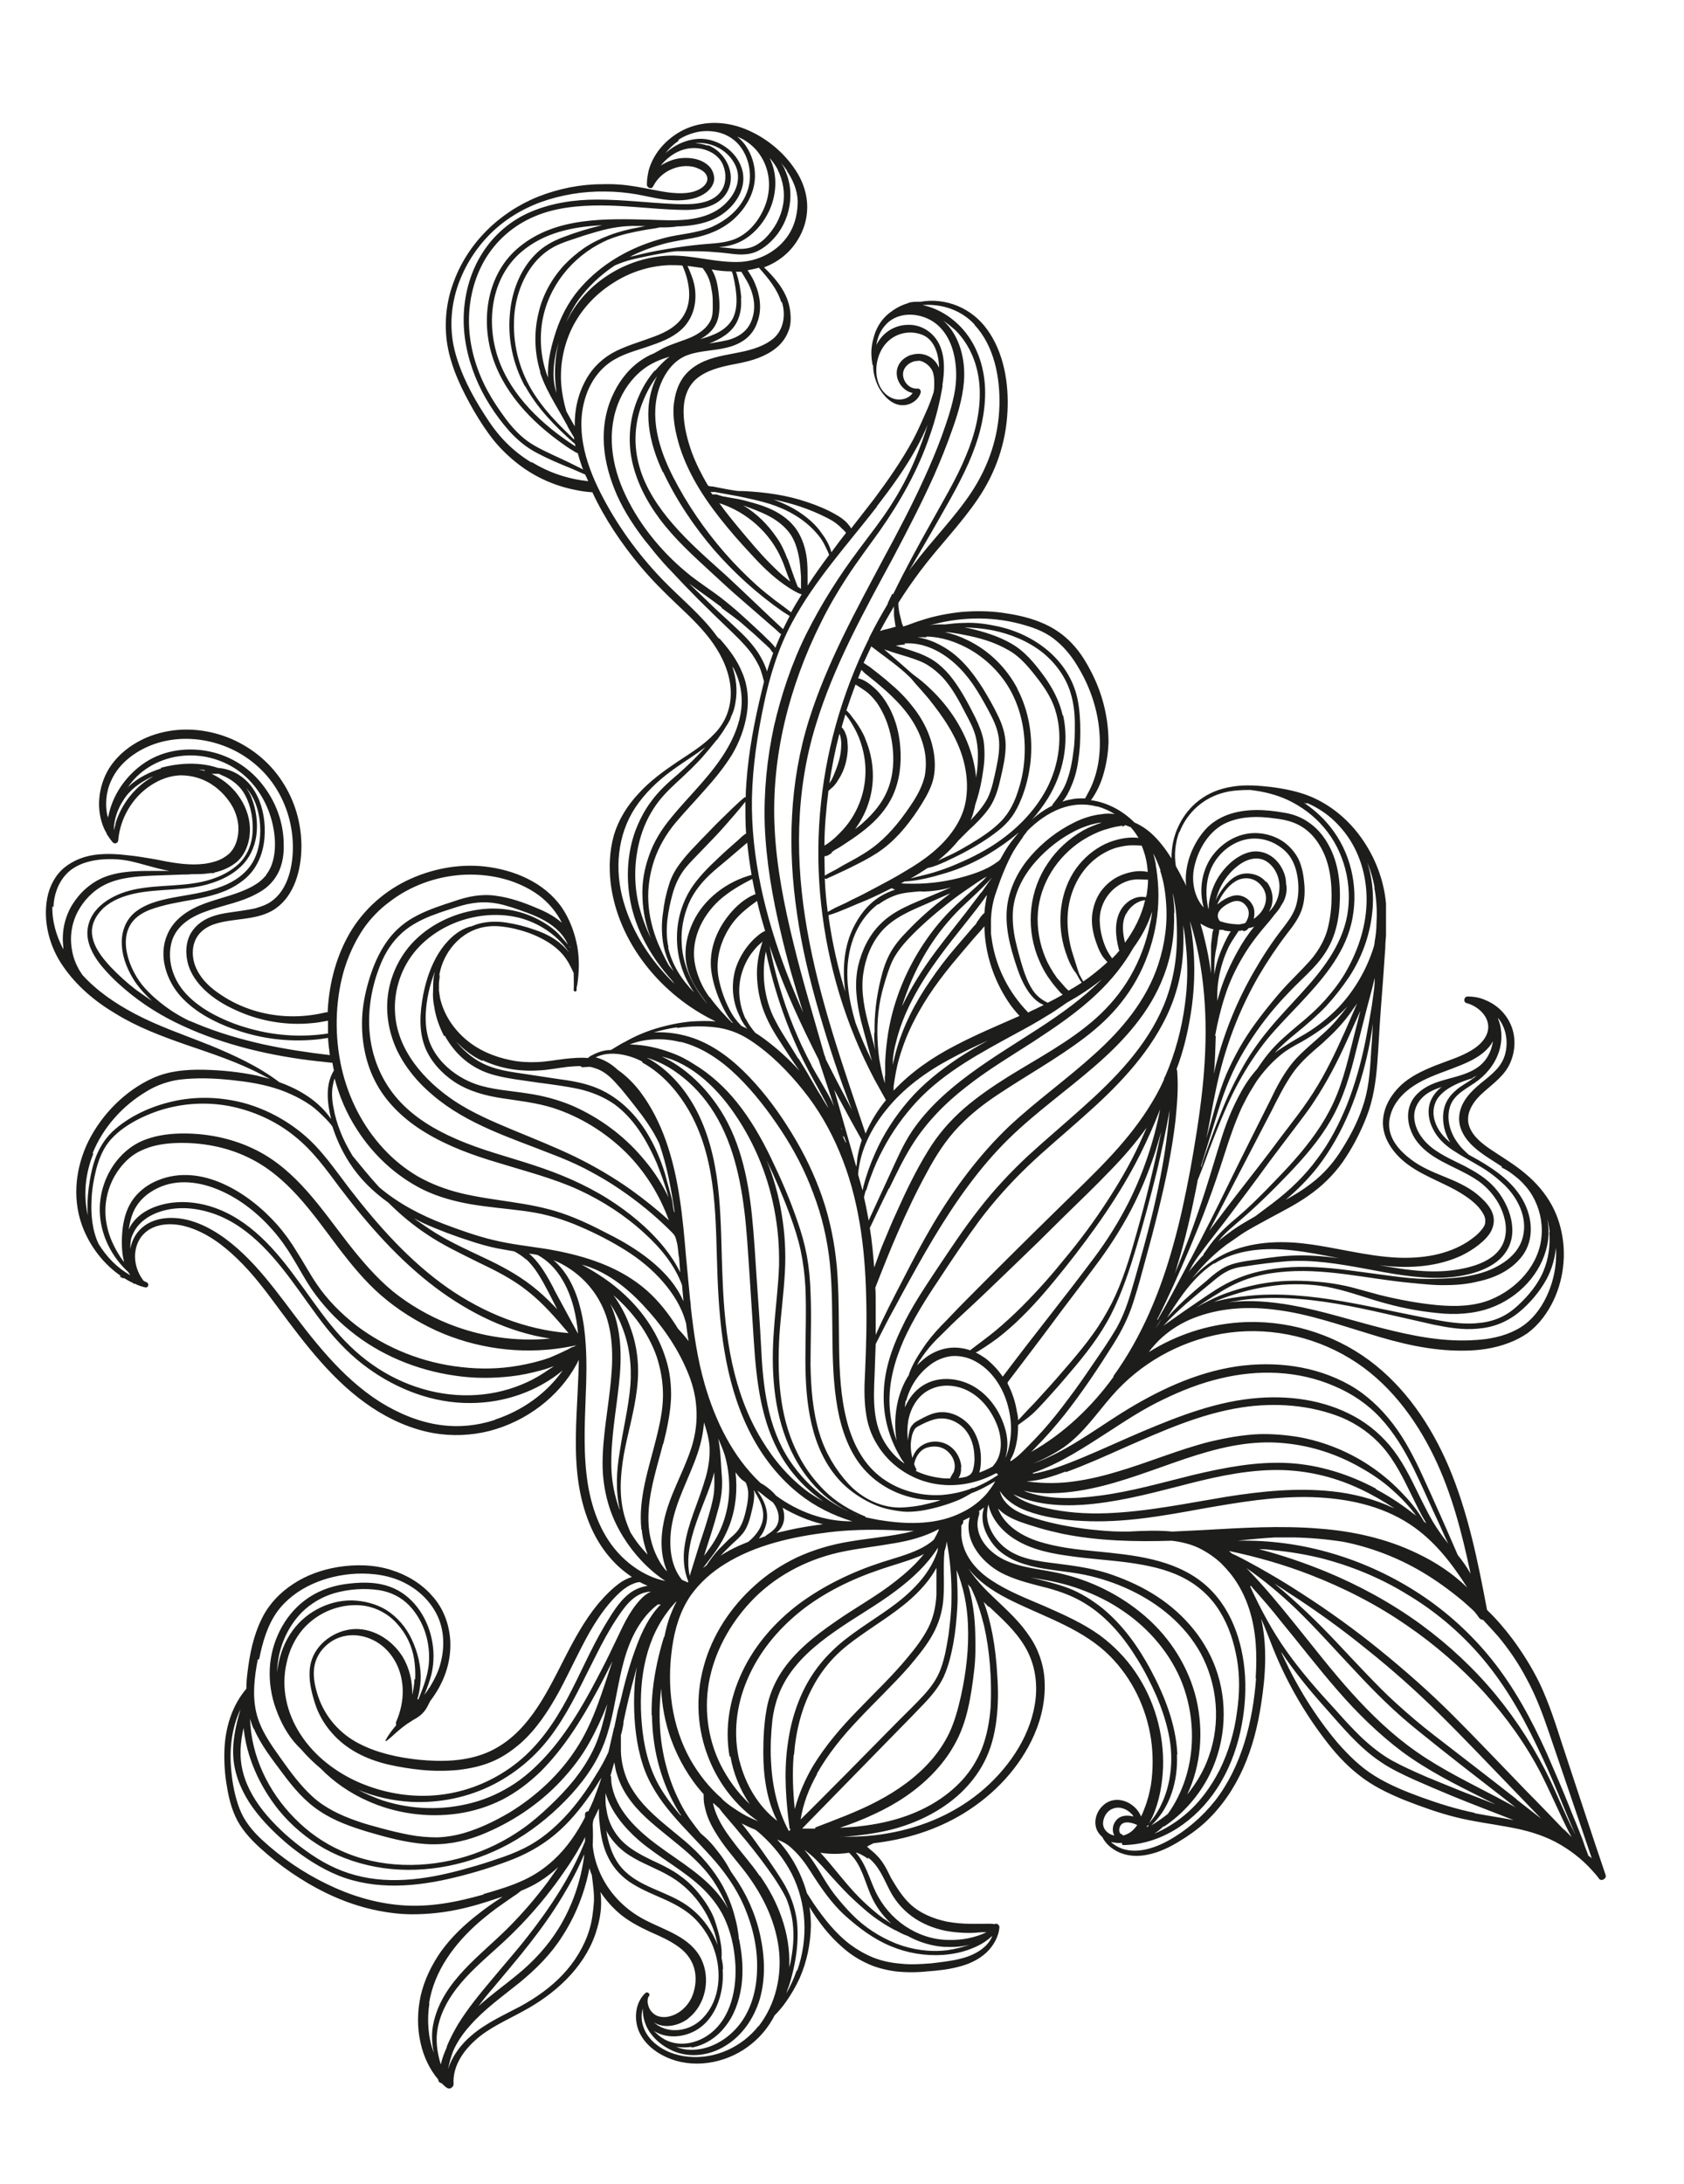 <?xml version="1.0" encoding="UTF-8"?>
<svg xmlns="http://www.w3.org/2000/svg" width="16.2cm" height="21cm" version="1.2" viewBox="0 0 460 595.3">
  <!-- Generator: Adobe Illustrator 28.6.0, SVG Export Plug-In . SVG Version: 1.2.0 Build 709)  -->
  <g>
    <g id="Calque_1">
      <path d="M438.7,511.8c-4.1-12-8-24.1-12-36.1-1.8-5.6-3.6-11.2-6.1-16.5-2.1-4.3-4.6-8.3-7.4-12.1-2.1-2.8-4.4-5.5-7-8-2.5-13.3-5.2-26.7-10.5-39.2-4.8-11.2-11.8-21.6-21.6-28.9-10.1-7.5-23-11.3-35.6-10.4-8.7.6-17.2,3.4-24.7,8.1.4-.5.7-1,1.1-1.4,1.1-1.3,2.3-2.5,3.7-3.6,2.6-2.1,5.6-3.7,8.8-4.8,6.9-2.4,14.3-2.7,21.5-1.7,8.6,1.1,16.8,4,25.1,6.5,8.3,2.6,16.9,4.7,25.7,4.6,4.2,0,8.5-.6,12.4-2.1,1.9-.7,3.6-1.6,5.2-2.7,1.6-1.2,3-2.6,4.2-4.2,4.4-5.8,6.3-13.4,5.5-20.6-.4-3.5-1.4-7-3.1-10.1-1.8-3.3-4.3-6.2-7.2-8.6-2.8-2.4-6-4.3-9-6.3-2.4-1.6-5.2-3.6-6.3-6.5-1.2-3.2.6-6.3,2.9-8.6,2.7-2.6,6-4.7,7.8-8,1.7-3.2,2.1-7.1.9-10.5-1.2-3.4-3.8-6.1-7.2-7.5-1.5-.7-3.2-1-4.9-1-1,0-1.3,1.5-.3,1.8,2.7.7,5.6,3,5.9,6,.3,3-2.1,5.4-4.4,6.8-3.1,1.9-6.6,2.9-9.9,4.2-3.5,1.4-7,3-9.7,5.6-2.5,2.4-4.4,5.6-4.7,9.1-.3,3.3,1,6.3,3,8.8,4.3,5.4,11.1,7.4,16.9,10.6,2.8,1.6,5.9,3.6,7.5,6.5.4.7.6,1.4.5,2.2,0,.8-.5,1.5-1,2.1-1,1.3-2.4,2.3-3.7,3.2-5.7,3.7-12.7,4.7-19.4,4.4-8.4-.4-16.7-2.8-25-3.8-7.2-.9-15-.5-21.7,2.6-2.9,1.4-5.6,3.2-7.9,5.5-.5.5-.9.9-1.4,1.4.3-.4.7-.8,1-1.2,2.5-3,5.4-5.8,8.5-8.1.2-.1.4-.3.6-.4,1.1-.8,2.2-1.5,3.3-2.3,2.4-1.6,5-2.9,7.5-4.3,3.7-2,7.5-3.9,10.9-6.3,3.6-2.5,6.7-5.5,9.3-9.1,2.7-3.9,4.9-8.1,6.6-12.5,1.8-4.6,2.5-9.4,2.9-14.3.4-5.1.6-10.2,1-15.3.2-2.6.4-5.2.6-7.9.2-2.4.3-4.8.5-7.2,0-.4.1-.9.1-1.3,0-1.1.1-2.3.2-3.4,0-1.1,0-2.3,0-3.4,0-.1,0-.3,0-.4,0-1.7,0-3.3,0-5-.6-6.5-3-12.7-6.8-18-3.5-4.9-8.3-8.9-13.8-11.2-3.4-1.4-7-2.1-10.7-2.6-3.6-.4-7.2-.7-10.7-.1-3.3.5-6.4,1.7-9,3.7-2.4,1.8-4.3,4.2-5.6,6.9-1.4,2.8-2,5.9-2,9-.6-.9-1.2-1.9-1.9-2.8-1.8-2.4-3.9-4.7-6.6-6.2-.5-.3-1.1-.6-1.6-.8-3.2-3.2-7.4-5.5-11.9-6.1,1.5-2,2.6-4.4,3.3-6.7.9-3,1.4-6,1.5-9.1,0-6.4-1.5-12.8-4.4-18.6-1.5-3-3.2-5.9-5.5-8.3-2.4-2.6-5.4-4.6-8.7-5.9-3.4-1.4-7-2.1-10.5-2.6-3.7-.5-7.4-.5-11.1-.2-3.7.4-7.4,1.1-11,2.3-1.7.5-3.3,1.2-4.9,1.7,0-.3-.2-.5-.3-.8-.2-.8-.4-1.6-.6-2.4-.2-.8-.3-1.6-.4-2.4,0-.3,0-.6,0-.9,1.9-3,3.9-5.9,6-8.7,5.1-6.8,11.1-12.8,15.8-19.8,4.8-7.1,7.6-15.2,8-23.8.4-7.7-1-16.1-5.6-22.4-4.2-5.8-11.2-8.7-18.2-7.5-.3,0-.6,0-.9,0-.5,0-.9,0-1.4.1-.5,0-.9.2-1.4.4-1.7.5-3.4,1.5-4.8,2.6-1.4,1.1-2.5,2.5-3.3,4.1-.4.8-.7,1.6-.9,2.4,0,0,0,0,0,0-.2.7-.4,1.4-.5,2.2-.3,1.7-.2,3.5.1,5.2,0,.2.1.3.2.4,0,2.1.6,4.2,1.6,6.1,1.7,2.9,4.5,5.6,8.1,4.5,1.5-.5,2.8-1.6,3.3-3.2.1-.5-.2-1.1-.8-1.1-2,.2-3.7-1.4-4-3.4-.3-2.1,1.4-3.7,3.3-4.1.4,0,.8-.1,1.2-.1,1.5.3,2.9,1.5,3.5,2.8.4,1,.5,2.1.5,3.2,0,.9,0,1.8-.2,2.7-.5,1.5-1,2.9-1.6,4.3-1.3,2.9-2.5,5.8-4,8.6-3.1,5.7-6.8,11-10.6,16.1-2.1,2.7-4.2,5.4-6.3,8.1-.3-.6-.8-1.1-1.2-1.6-.9-.9-1.9-1.6-3-2.2-2.4-1.4-5.1-2.5-7.8-3.4-5.5-1.9-11.4-2.7-17.2-3-1,0-1.9,0-2.9-.2-.6-.1-1.2-.2-1.8-.3-.9-.2-1.7-.3-2.6-.5-.6-.1-1.2-.3-1.9-.3-.2,0-.5-.1-.7-.2-1.7-2.9-3.2-5.8-4.4-9-2.3-6.4-4.5-16.4,2.2-20.9,3.1-2.1,7-2.8,10.6-3.5,3.6-.7,7.2-1.8,10.1-4.1,1.4-1.1,2.6-2.6,3.3-4.3.9-1.9.9-4,.6-6.1-.6-4.4-3.3-7.9-6.3-10.9-.3-.3-.5-.5-.8-.8,3.8-1.4,7.1-4,9.2-7.5,1.7-2.7,2.6-5.8,2.6-9,0-3.2-1-6.4-2.6-9.1-3.1-5.2-8.1-9.5-13.7-11.9-5.3-2.3-11.3-2.7-16.7-.4-4.8,2.1-8.9,6.3-10.3,11.4-.3,1.3-.5,2.6-.5,3.9,0,.9,1.3,1.4,1.7.5,1.1-2.2,3-3.9,5.3-4.8,2.2-.9,5-1.1,7.2,0,1,.4,2.1,1.2,2.3,2.4.2,1.1-.6,2.1-1.4,2.7-2.5,1.8-5.9,1.7-8.8,1.4-3.2-.4-6.4-1.2-9.6-1.7-3-.5-5.9-.7-8.9-.6-6,0-11.9,1.2-17.5,3.4-10.7,4.3-19.5,12.9-23.3,23.9-1.9,5.3-2.4,11.1-1.5,16.6,1.1,6.4,4,12.3,7.2,17.9,1.7,2.9,3.5,5.7,5.6,8.3,1.9,2.3,4.1,4.4,6.4,6.2,4.6,3.6,10.1,6.1,15.9,7.2,1.4.3,2.8.5,4.3.6,0,0,.1,0,.2,0,3.4,7.3,8,14.1,13.1,20.2,3.1,3.7,6.5,7.1,10.1,10.5,3.5,3.3,7.1,6.7,9.8,10.6,2.6,3.7,4.6,8.2,4.8,12.8.2,4.5-1.3,8.6-4.4,11.8-3,3.2-6.7,5.4-10.3,7.8-3.7,2.5-7.4,5.2-10.4,8.5-3.1,3.3-5.5,7.1-6.8,11.4-1.2,4.3-1.4,8.7-.9,13.1,2,16.4,14,30.8,28.7,37.8-2.2-.2-4.4-.1-6.5,0-3.4.3-6.7,1-10,2-2.9.9-5.7,2.1-8.3,3.6-.7.3-1.3.7-2,1.1-.6.4-1.2.7-1.8,1.1-1.7,0-3.4.5-4.9,1.3-.5.2-1,.5-1.4.9-2-.2-4,0-6.1.2-2.6.3-5.1.8-7.7.9-2.4.1-4.8,0-7.2-.5-4.6-.9-9.1-2.8-12.6-5.9-3.3-2.9-5.8-6.7-6.8-11.1-.1-.7-.2-1.3-.3-2,0-.6,0-1.3,0-1.9,0-.7.2-1.4.2-2.1,0-.1,0-.3-.1-.3,1.1-6.3,5.9-12,12.4-13.1,2.7-.5,5.5-.1,8.2.5,2.5.6,4.9,1.4,7.2,2.6,2.2,1.1,4.2,2.5,5.8,4.3,1.4,1.6,2.3,3.4,3.1,5.2,0,1.5.1,3,0,4.6,0,.5.7.6.8.1,0,0,0-.2,0-.3,0,0,0,0,0-.1,0-.4.1-.8.2-1.2.5-3.4.6-6.8,0-10.3-.7-3.8-2.1-7.6-4.3-10.8-4.8-6.8-13-10.2-21-11.1-7.3-.8-14.8.7-21.4,3.9-6.9,3.4-12.6,8.8-16.2,15.6-3.3,6.2-5,13.3-5.3,20.3-.1,0-.2,0-.4,0-6.5,1.6-13.3,1.5-19.8-.5-3.2-1-6.2-2.4-9-4.3-2.6-1.7-5.1-3.9-6.5-6.8-1.3-2.5-1.6-5.8-.3-8.4,1.2-2.3,3.2-3.5,5.5-4.2,5-1.5,10.6-.9,15.3-3.5,5.6-3.2,7.7-10,8-16.1.3-6.4-1.3-12.9-4.7-18.4-3.4-5.6-8.4-9.8-14.3-12.4-5.8-2.5-12.4-3.3-18.6-1.9-5.9,1.3-11.6,4.7-14.9,9.9-3,4.9-3.7,11.3-1.3,16.6.2.4.4.7.6,1.1,0,0,0,.2.1.3.5.8,1,1.5,1.6,2.2.5.6,1.5.2,1.5-.6.5-5.9,3.8-11.6,8.8-14.9,2.4-1.6,5.2-2.7,8.2-2.8,3,0,5.9.8,8.4,2.4,2.5,1.6,4.5,3.8,5.9,6.3,1.3,2.5,1.9,5.4,1.3,8.2-.3,1.6-1,3.2-2.2,4.4-1.2,1.1-2.7,1.9-4.2,2.3-3.7,1.1-7.7.8-11.5.2-2-.3-4-.8-6-1.1-1.8-.3-3.6-.6-5.5-.8-3.2-.4-6.3-.6-9.5-.2-3,.4-5.9,1.5-8.3,3.4-2.6,2.1-4.2,5.2-4.8,8.4-1.2,6.4.6,13.3,4.3,18.6,3.7,5.4,8.8,9.7,14.4,13,6,3.7,12.7,6.2,19.3,8.5,7,2.4,14.1,4.7,20.7,8.2.7.4,1.4.7,2.1,1.1-1.2-.3-2.3-.6-3.5-.9-4.8-1-9.7-1.5-14.5-1.6-4.8-.1-9.6.3-14,2.3-7.5,3.4-13.8,9.8-17.5,17.1-3.5,7.1-4.5,15.3-1.9,22.8,2,5.7,5.9,10.9,11,14.3-.1,0-.2-.1-.3-.2-.1-.1-.3,0-.2.2.3.2.7.5,1.1.4.8.5,1.7,1,2.6,1.4,0,0,0,0,0,0-.1,0,0,.2,0,.2,0,0,.1,0,.2-.1.1,0,.2,0,.3.1.8.4,1.7.7,2.6.9.9.3,1.3-1,.4-1.4-.3-.1-.5-.2-.8-.4-2.4-3.1-3.1-7.4-1.3-10.9,2.5-4.7,8.3-5.2,12.9-3.9,5.4,1.5,10.1,5,14,8.8,4.2,4,7.7,8.7,11.1,13.3,7.5,10.1,15.2,20.4,25.8,27.4,5,3.3,10.6,5.8,16.6,6.9,5.1.9,10.4.7,15.5-.6,9.9-2.6,18.8-9.2,23.7-18.2.2-.4.4-.8.6-1.2,0,2.8-.2,5.7-.3,8.5-.4,8.3-1,16.7.2,25,1.1,7.4,3.7,14.9,8.7,20.6,1.7,2,3.7,3.7,5.9,5.2-1,.3-2,.8-2.8,1.3-2.4,1.6-4.5,3.8-6.4,6-3.8,4.6-6.7,10-9.4,15.3-5,9.8-10.3,20.9-21.1,25.4-5.8,2.4-12.3,2.5-18.5,1.9-5.6-.6-11.3-1.8-16.3-4.4-5.3-2.7-9.3-7.3-11.2-12.9-1-3-1.7-6.4-.7-9.5.8-2.5,2.6-4.5,4.8-5.8,4.6-2.6,10.3-1.4,14.1,2.1,4.3,4,5.7,10.1,4.5,15.8-.3,1.5-.8,3-1.4,4.4-.1.3,0,.6,0,.9-1.1,1.3-2.1,2.6-2.9,4.1,0,.1,0,.3.2.2,1.4-1,2.6-2.3,4-3.4.3-.2.6-.5.9-.7.4-.3.7-.5,1.1-.8,0,0,.1,0,.2-.1.7-.5,1.4-.9,2.1-1.3.8-.5,1.4-1,2-1.7.6-.7,1-1.5,1.4-2.3.1-.2.2-.4.3-.6,3.6-4.7,5.8-10.3,5.5-16.5-.3-4.6-1.9-8.9-5-12.3-2.9-3.3-6.9-5.7-11.1-7-4.7-1.5-9.8-1.6-14.7-.8-4.2.7-8.5,2.2-12.1,4.6-3.7,2.4-6.8,5.7-8.7,9.7-2.2,4.5-3.2,9.5-3.8,14.5-.2,1.5-.3,3-.3,4.4-4,4.7-5.8,10.8-6,16.9-.1,3.3.1,6.6.7,9.9.6,3.7,1.6,7.4,3.6,10.5,2,3.1,4.7,5.6,7.4,7.9,2.8,2.4,5.8,4.6,8.8,6.5,6.1,3.9,12.9,7,20,8.6,3.6.8,7.2,1.3,10.8,1.3,4,0,8.1-.4,12-1.2,4-.8,7.9-2,11.7-3.3.3-.1.7-.2,1-.3-.2.1-.4.3-.6.4-2,1.3-4,2.7-5.9,4.2-3.9,3-7.4,6.3-10.3,10.3-2.6,3.7-4.6,7.8-5.6,12.2-.9,4.2-1,8.6,0,12.9.8,3.6,2.4,7.1,4.8,9.9,0,0,0,0,0,0,0,.6.5,1,.9,1,.4.4.8.8,1.2,1.1.4.3.8.5,1.3.3.4-.2.8-.6.8-1.1-.3-4.7,2.4-8.8,5.8-11.9,3.8-3.5,8.6-5.5,13.1-8,8.6-4.6,16.5-11.6,19.8-21,.9-2.7,1.6-5.6,1.6-8.4,0-1,0-2.1-.2-3.2,1.6,2.4,3.5,4.5,5.7,6.3,2.4,1.9,5.1,3.3,7.9,4.6,2.7,1.2,5.5,2.4,7.9,4.2,2.2,1.6,3.8,3.9,4.3,6.5.5,2.4.1,5.2-1,7.5-1.3,2.5-3.6,4.5-6.5,5-1.3.2-2.8,0-3.8-.9-1-.8-1.5-2-1.6-3.2,0-.6,0-1.1.4-1.6.4-.6-.5-1.3-1-.8-2.8,2.6-3.2,7-1.8,10.4,1.6,3.7,5,6.2,8.7,7.6,7.4,2.8,16.2.8,22.2-4.2,2.6-2.1,4.7-4.8,6.2-7.7,1.1-1.1,2.2-2.4,3.1-3.7,1.4-2,2.7-4.2,3.7-6.4,2-4.5,3-9.4,3.1-14.3,0-1.7-.1-3.5-.4-5.2,2.5,4.1,5.4,7.9,9,11,1.9,1.7,4,3.1,6.3,4.2,2.6,1.3,5.4,2,8.3,2.4,2.8.3,5.7.3,8.5,0,2.8-.2,5.7-.5,8.4-1.2,2.9-.7,5.6-1.9,7.8-3.9,1.9-1.8,3.4-4.3,3.6-7,0-.6-.8-1.2-1.3-.8,0,0,0,0,0,0-1-.2-2-.1-3.1-.1-1.1,0-2.3,0-3.4,0-2.2,0-4.4-.2-6.6-.6-3.7-.8-7.4-2.3-10.1-4.9-2.1-2-3.6-4.5-5.1-7-.6-1.2-1.2-2.5-1.9-3.6-.9-1.5-2-2.7-3.3-3.8-.1,0-.2-.2-.4-.3-.3-.3-.7-.6-1-.9.2,0,.4-.2.6-.3.4-.2.8-.4,1.2-.6,8.7-1,17.2-3.6,24.7-8.2,8.3-5.1,15.3-12.5,19.2-21.4,2.1-4.8,3.2-10.1,2.8-15.4-.2-2.7-.9-5.3-2-7.8-1-2.3-2.5-4.4-4-6.3-3.2-3.9-7-7-10.5-10.6-1.6-1.7-3.1-3.5-4.4-5.5.1.1.2.3.3.4,3.2,4,7.7,6.7,12.3,8.9,9.1,4.4,19.1,7.6,26.3,14.9,6,6.1,9.8,14,11.1,22.5.6,4,.6,8.5,0,12.5-.4,2.2-.9,4.3-1.7,6.3-.3.8-.6,1.6-1,2.4-1.6-3.9-6.8-6.2-10.3-3.1-1.6,1.4-2.5,3.6-2.1,5.7.2,1.2.9,2.2,1.8,3,.9,1.8,2.4,3.1,4.2,4,2.6,1.3,5.6,1.4,8.3.8,3-.6,5.9-2,8.5-3.6,2.5-1.5,4.9-3.2,7.1-5.2,4.5-4.2,7.9-9.2,10.4-14.8,2.5-5.6,4-11.6,4.9-17.6,1.2-7.6,1.7-15.7,0-23.2,1.2,2.7,2.2,5.5,3.3,8.2,3.5,8.7,8.2,17,13.9,24.5,2.7,3.6,5.8,7.1,9.4,9.9,3.7,3,8.1,5.1,12.5,6.9,4.6,1.8,9.3,3.5,14.1,4.7,4.8,1.2,9.7,1.8,14.5,2.7,4.5.8,8.8,2,12.8,4.1,3.7,2,7,4.5,9.8,7.6.7.8,1.4,1.5,2,2.4.6.8,2.1,0,1.8-1ZM333.7,363.7c12-2.1,24.6.4,35,6.7,10.3,6.2,17.8,16.1,23,26.8,4.9,10.1,7.7,21.1,10,32-1-1.8-2.2-3.5-3.5-5.1-3.1-7.2-6.3-14.4-9.6-21.6-2.3-5-4.8-9.9-8.1-14.2-3.2-4.2-7.2-8-11.8-10.6-9.4-5.3-20.4-6.6-30.9-5.1-11.4,1.7-22,6.8-31.7,12.9-7.6,4.8-15.2,10.5-23.8,13.6,2.9-1.2,5.8-2.7,8.4-4.5,5.3-3.8,8.8-9.1,13-13.9,7.7-8.9,18.4-14.9,30-17ZM267.9,396.5c-.3-3.1-1.4-6.3-3.7-8.5-2.2-2.1-5.2-3.3-8.2-2.8-1.7.3-3.2,1.1-4.7,1.9-.7.4-1.4.7-1.9,1.3-.6.6-.9,1.3-1,2-.2.8-.3,1.6-.4,2.4-.2-1.8-.2-3.6.1-5.4.7-3.7,2.8-7.2,6.4-8.7,3.4-1.5,7.6-.9,10.7,1,3.2,1.9,5.6,5.1,7,8.5,1.5,3.5,1.9,8.4-.8,11.4,0,.1-.2.2-.2.3-1.2.7-2.4,1.2-3.7,1.7.5-1.6.5-3.7.4-5ZM262.6,400c-.2-2-1.1-3.9-2.6-5.2-3.1-2.7-8.1-2.1-10.2,1.5-.2.4-.4.8-.6,1.3-.4-1.8-.6-3.6-.2-5.5.1-.7.3-1.3.6-1.9.3-.7.8-1.1,1.5-1.4,1.3-.7,2.6-1.3,4-1.7,2.6-.7,5.1-.1,7.2,1.5,2.1,1.6,3.3,4.1,3.7,6.7.2,1.5.3,3.1,0,4.6-.2,1.1-.5,2.2-1.6,2.6-.1,0-.2.1-.3.2-.8.2-1.5.3-2.3.4.6-.8.8-2,.7-2.9ZM250.2,400.5c-.2-.4-.3-.8-.5-1.2.4-2.1,1.7-4.1,3.8-4.6,1.6-.4,3.3-.3,4.7.6,1.2.8,2.2,2.1,2.5,3.6.2.8.1,1.5-.1,2.3-.1.3-.3.6-.5.9-.2.3-.3.6-.5.9,0,0,0,.1,0,.2-1,0-2.1,0-3.1-.2-2.2-.3-4.4-.9-6.4-1.9.2,0,.3-.3.2-.5ZM245.1,393.4c-1.2-3.2-1.9-6.7-2.1-10.1-.3-6.3,1.4-12.3,3.9-18,2.6-5.7,6-11.1,9.5-16.3,3.6-5.5,7.3-11,11.2-16.3,4-5.3,8.4-10.2,13.2-14.8,4.7-4.5,9.8-8.7,14.7-13.1,9.1-8,17.9-16.8,23.2-27.9,2.7-5.7,4.2-11.7,4.5-18,.1-2.2.1-4.5,0-6.7.4,2,.6,4,.8,6,.5,5.1.4,10.3-.3,15.4-.9,6.9-2.7,13.6-5.5,20-.1,0-.2.2-.2.4,0,.2-.1.4-.2.6-1.2,2.7-2.7,5.3-4.3,7.8-6.3,9.8-14.8,17.7-23.1,25.8-9.1,8.9-18.1,17.8-27.1,26.9-2.1,2.1-4.1,4.3-6.2,6.4-1.9,2-3.6,4-5.1,6.3-1.5,2.2-2.8,4.4-3.7,6.9,0,0,0,.2,0,.2-1.4,2.1-2.4,4.6-3,7-.9,3.8-1,7.7-.3,11.5ZM320,295.3s0,0,0,.1c0,0,0,0,0,0,0,0,0,0,0-.1ZM291.1,401.5c5.5-2,10.8-4.4,16.2-6.8,10.3-4.5,20.7-9.2,31.9-10.9,9.1-1.4,18.8-.7,27.4,2.8,4.2,1.8,8,4.5,11,7.9,3.5,4,5.8,8.8,8.1,13.5,1.2,2.4,2.3,4.8,3.7,7.1,0,.1.2.3.2.4-.2-.2-.4-.4-.6-.5-1.5-2.7-3.5-5.2-5.7-7.5-2.5-2.7-5.3-5.1-8.3-7.2-6-4.2-13-7.1-20.2-8.4-3.6-.6-7.3-.9-11-.8-4.4.2-8.8,1-13.1,2-8.8,2.2-17.1,5.8-25.7,8.3-4.3,1.3-8.7,2.3-13.2,2.8-3.8.4-7.6.3-11.4-.2,3.7-.2,7.3-1.4,10.7-2.7ZM282.1,401.7c7.6-2.6,14.4-7.2,21.1-11.5,4.6-3,9.2-6,14.2-8.4,5.1-2.5,10.4-4.6,15.9-5.9,10.3-2.5,21.2-2.2,31,2,4.8,2,9.2,4.9,12.8,8.8,3.7,4,6.5,8.7,8.9,13.5,2.6,5.3,4.9,10.7,7.4,16,.7,1.6,1.4,3.2,2.2,4.8-.7-.9-1.5-1.9-2.1-2.8-1.6-2.2-2.9-4.5-4.1-6.9-2.5-4.8-4.6-9.8-7.6-14.2-2.7-4-6.2-7.4-10.4-10-8.2-5-18-6.6-27.5-5.9-11.2.8-21.7,4.9-31.9,9.2-5.4,2.3-10.8,4.8-16.3,7.1-2.7,1.1-5.4,2.2-8.2,3.1-1.7.5-3.5,1-5.3,1.3ZM375.9,406c-7.3-3.9-15.4-6.5-23.8-7-8.8-.5-17.5,1.2-26,3.2-8.6,2.1-17.1,4.6-25.8,5.7-6.7.9-14.2,1.2-20.6-1.3.6,0,1.2.2,1.7.3,2.2.3,4.4.4,6.5.3,4.5-.1,9-.9,13.4-2,8.7-2.2,17-5.7,25.6-8.4,4.2-1.3,8.5-2.4,12.9-3,3.8-.5,7.6-.6,11.3-.2,7.2.7,14.2,3,20.5,6.6,3.2,1.8,6.2,3.8,8.9,6.3,2.4,2.1,4.5,4.4,6.4,6.9-.2-.2-.5-.4-.7-.5-3.3-2.6-6.8-4.9-10.4-6.8ZM380.7,411.3c-5.3-2.5-11.1-4-17-4.6-9.6-1-19.2,0-28.7,1.5-10.9,1.8-21.8,4.1-32.9,4.5-5.5.2-11-.2-16.3-1.4-3.1-.7-6.5-1.7-9-3.8,5.7,2.8,12.5,3.3,18.8,2.9,8.9-.6,17.5-2.8,26.1-5,8.4-2.2,17-4.3,25.8-4.5,8.3-.2,16.5,1.6,24.1,5.2,3.2,1.5,6.3,3.3,9.2,5.2ZM276.6,398.2c-.2.1-.4.2-.6.3,0-.2,0-.3,0-.4.8-1.3,1.3-2.8,1.6-4.3.4-1.7.5-3.5.5-5.2,0,0,0,0,0,0,1.3-1,2.7-1.9,3.9-3,1.2-1.1,2.4-2.4,3.5-3.6,2.2-2.4,4.4-4.9,6.5-7.4,4.3-5,8.5-10.3,11.5-16.2,3-5.9,5.1-12.3,7-18.7,2-6.7,3.8-13.5,5.5-20.3,1.3-5.6,2.5-11.1,3.5-16.8-.3,4-.8,8-1.4,11.9-1.3,8.3-3.2,16.4-5.4,24.5-1.1,4-2.2,8.1-3.4,12.1-1.1,3.9-2.4,7.7-4.4,11.2-2,3.4-4.3,6.7-6.5,9.9-2.1,3.1-4.3,6.3-6.6,9.3-2.2,3-4.6,6-7.1,8.8-1.3,1.4-2.6,2.8-4,4.2-1.3,1.3-2.6,2.7-4.2,3.7ZM267,368.6c.6-.4,1.3-.8,1.9-1.2,1.2-.8,2.4-1.6,3.6-2.5,2.3-1.8,4.5-3.7,6.6-5.8,4.2-4.1,8-8.7,11.7-13.3,7.8-9.8,15.1-20,20.7-31.2,2-4,3.8-8.1,5.4-12.2-1.7,8.8-4.6,17.4-8.6,25.4-2.7,5.3-5.8,10.3-9.4,15.1-3.9,5.2-7.9,10.4-11.9,15.5-4.4,5.6-8.8,11.3-13.1,17-1.3-1.9-2.9-3.6-4.7-5-.9-.6-1.8-1.2-2.7-1.6.2,0,.3-.2.5-.2ZM265,368.2c-1.1-.4-2.2-.6-3.4-.7-2.6-.2-5.2.5-7.4,1.8-1.4.8-2.6,1.9-3.7,3,.3-.6.6-1.2,1-1.7,1.5-2.3,3.3-4.4,5.3-6.3,2-2,4-4,6.1-5.9,4.7-4.3,9.3-8.8,13.9-13.2,4.6-4.4,9.2-8.9,13.7-13.4,4.4-4.3,8.8-8.5,13-12.9,3.5-3.6,6.8-7.4,9.7-11.5-.6,1.5-1.3,2.9-1.9,4.3-2.6,5.7-5.8,11.1-9.2,16.3-3.4,5.2-7.1,10.2-11.1,15-3.7,4.6-7.6,9-11.8,13.2-2.3,2.3-4.7,4.5-7.2,6.6-2.3,1.9-4.7,3.6-7,5.4ZM275.2,377c4-5.3,8.1-10.6,12.1-16,3.9-5.3,7.9-10.4,11.8-15.7,3.7-4.9,7-10,9.9-15.5,2.7-5.2,4.9-10.6,6.7-16.2.5-1.7,1-3.4,1.5-5.1-1.9,9.4-4.2,18.8-6.8,28-1.8,6.4-3.7,12.8-6.7,18.8-1.5,2.9-3.2,5.8-5.1,8.4-1.9,2.7-4,5.2-6.1,7.7-2.4,2.8-4.8,5.6-7.3,8.3-1.2,1.3-2.4,2.7-3.7,4-1.2,1.2-2.2,2.4-3.4,3.6,0-.7-.1-1.5-.3-2.2-.4-2.7-1.3-5.4-2.6-7.9,0,0,0,0,.1-.2ZM247.5,382.1c1-3.8,3.1-7.2,6.3-9.7,1.7-1.4,3.8-2.3,6-2.6,2.3-.2,4.6.3,6.6,1.4,4.6,2.5,7.6,7.2,8.9,12.1.8,2.9,1.1,6,.7,9-.2,1.4-.4,2.8-.9,4.1-.1.4-.3.8-.5,1.2,0,0,0,0,0,0,.9-2.7.7-5.8-.2-8.5-1.2-3.9-3.6-7.6-7-10.1-3.4-2.5-7.9-3.6-12-2.6-3.9,1-6.7,3.8-8.2,7.4,0-.6.1-1.2.2-1.9ZM273,406.4c1.7,2.8,4.6,4.6,7.6,5.7,2.2.8,4.5,1.4,6.8,1.8,2.7.5,5.5.8,8.3.9,11.1.6,22.1-1.4,33-3.4,9.8-1.7,19.7-3.4,29.7-3.1,9.3.3,18.8,2.2,26.7,7.4,6.7,4.4,11.5,10.7,15.7,17.3-4-3.9-8.7-7-13.8-9.4-8.3-4-17.4-6-26.5-6.7-10.7-.9-21.4-.2-32.1.4-2.7.1-5.5.3-8.2.4-4-.4-8-.2-12,0-.6,0-1.2,0-1.8,0-2.9,0-5.9-.3-8.8-.6-5-.6-10-1.5-14.8-3-2.2-.7-4.3-1.4-6.2-2.7-1.7-1.2-3.2-2.9-3.5-5,0,0,0,0,.1-.1ZM304.2,375.4c-6,8.3-13.7,15.6-22.6,20.6.5-.4.9-.9,1.3-1.3,2.8-2.8,5.3-5.7,7.8-8.8,4.9-6.2,9.3-12.8,13.5-19.5,2.2-3.5,4-7.1,5.3-11.1,1.3-4,2.4-8.1,3.5-12.2,2.3-8.3,4.4-16.6,6.1-25,.8-4.2,1.5-8.4,2-12.7.4-4.2.8-8.5.5-12.7,0-.4,0-.8-.2-1.3,1.8-4.8,3-9.7,3.8-14.7,1.4-8.4,1.4-17.3-.2-25.7.5,1.4.9,2.9,1.3,4.4,3.5,13.7,3.6,28,2.1,41.9-.8,7.3-2,14.6-3.3,21.8-1.3,6.8-2.7,13.6-4.6,20.3-3.5,12.7-8.6,25.1-16.4,35.9ZM331.7,266.5c0-1,0-1.9,0-2.9,0-1.8.2-3.6.6-5.4.2-.9.3-1.8.4-2.7.1-.7.4-1.4.3-2.1.3,0,.7,0,1,0,.2,0,.3.1.5.2.6.1,1.1.2,1.7.2-.6.9-1.1,1.9-1.6,2.9-.7,1.5-1.4,3.1-1.9,4.7-.5,1.6-.9,3.3-1.1,4.9ZM331.9,275.8c0,0,0,.1,0,.2,0-.2,0-.3,0-.5,0,0,0,.2,0,.3ZM345.8,240.3c-1.5-1.8-4-2.6-6.3-2.2-2.8.5-4.8,2.9-6.3,5.2-.4.6-.8,1.3-1.1,2.1.8-3.6,2.9-7,5.8-9.3,2.3-1.9,5.5-3.1,8.2-1.3,2.2,1.5,3.4,4.2,3.4,6.8,0,2.6-1,5.1-2.9,6.9.3-.5.5-1,.7-1.5.7-2.3.2-4.8-1.3-6.7ZM338.5,253.7c.3,0,.5-.1.8-.2.2.2.6.3.8.2.4-.2.7-.4,1-.8.2,0,.3,0,.5-.1.3,0,.7-.2,1-.3-1.7,2.1-3.2,4.3-4.5,6.7-1.9,3.4-3.5,6.9-4.7,10.6-.3,1-.6,2-.9,3,0-1.8,0-3.7.3-5.5.5-3.3,1.5-6.5,2.9-9.4.8-1.5,1.8-2.9,2.7-4.3ZM333.2,251c0,0-.1-.2-.2-.3-1.2-1.9.9-3.6,2.4-4.4.9-.5,2.1-1,3.2-.7.9.2,1.6.9,2.1,1.7.5.9.5,1.9.2,2.8-.2.5-.4,1-.7,1.4-.5.2-1,.3-1.6.4-1.9,0-3.7-.3-5.5-.9ZM342.5,250.3c.2-1,.2-2,0-2.8-.7-2.2-2.8-3.8-5.2-3.5-1.2.2-2.5.8-3.5,1.5-.5.3-.9.7-1.3,1,.2-.5.4-1,.7-1.5,1-1.8,2.4-3.7,4.2-4.8,1.7-1.1,3.9-1.2,5.6-.2,1.5.9,2.6,2.5,2.8,4.2.2,1.9-.7,3.9-2.1,5.2-.4.4-.8.7-1.2,1ZM331.9,282.4c.7-3.8,1.6-7.6,2.8-11.2,1.2-3.7,2.9-7.3,4.9-10.6,2-3.4,4.4-6.4,7-9.4.5-.6,1-1.2,1.5-1.9.7-.8,1.4-1.6,1.9-2.6.2-.3.4-.7.6-1,.7-1.4,1.1-3.3.7-4.9,0-1.9-.7-3.7-1.8-5.3-2-2.8-5.3-4.2-8.6-3.2-3,.9-5.6,3.2-7.4,5.7-1.8,2.4-2.9,5.4-3.3,8.4,0,.5,0,1-.1,1.4-.8-3.5-.8-7.2.5-10.6,1.4-3.6,4.3-6.5,7.8-7.9,3.5-1.4,7.4-1,10.6,1,1.6,1,2.9,2.2,3.8,3.8,1.1,1.9,1.6,4.1,1.8,6.3.2,2.4,0,4.8-.8,7.1-.8,2.1-2.2,3.9-3.5,5.6-2.8,3.6-5.3,7.4-7.6,11.4-4.6,7.9-8.1,16.4-10.4,25.2-.3,1-.5,2-.7,3,.3-3.5.4-7,.5-10.4ZM330.6,253c.3.1.6.2.9.3,0,.1-.1.3-.2.4-.1.5-.2,1-.2,1.4-.1,1-.3,1.9-.3,2.9,0,1.9,0,3.7,0,5.6,0,.6,0,1.1,0,1.7-.3-2.3-.7-4.7-1.2-7-.5-2.2-1-4.4-1.7-6.6.9.5,1.8,1,2.7,1.3ZM330,308c1-5.2,1.9-10.4,3.2-15.6,2.3-9.2,5.8-18,10.5-26.2,2.4-4.1,5-8,7.9-11.8,1.5-1.9,2.9-3.8,3.8-6,.9-2.3,1.1-4.9.9-7.4-.2-2.4-.6-4.8-1.6-6.9-.9-1.8-2.3-3.4-3.9-4.6-3.2-2.3-7.5-3.1-11.3-2.1-3.8,1-7.2,3.7-9.2,7.1-2.2,3.9-2.7,8.5-1.5,12.8-2.5-2.7-3.3-6.8-2.7-10.4.9-4.9,3.7-10,8.2-12.4,4.3-2.2,9.4-2.2,14.1-1.5,2.6.3,5.1.9,7.3,2.3,1.9,1.2,3.5,2.9,4.7,4.9,2.9,4.6,3.5,10.3,3.3,15.7-.1,2.6-.5,5.3-1.2,7.8-.8,2.6-2.1,4.9-3.8,7.1-1.7,2.1-3.7,4-5.5,5.9-1.9,1.9-3.7,3.9-5.4,6-3.4,4.1-6.6,8.3-9.2,12.9-1.3,2.3-2.5,4.7-3.6,7.2-1.1,2.6-2,5.4-2.8,8.1-.9,3.2-1.8,6.4-2.7,9.5.2-.8.3-1.6.5-2.4ZM316.6,360.8c-.2.3-.4.6-.6.9-.1.2-.3.4-.4.6.5-.9,1.1-1.7,1.6-2.6-.2.4-.4.8-.6,1.1ZM316.1,359.8c0-.2.2-.4.3-.6,3-6,5.7-12.1,8.3-18.2,1.8-4.3,3.6-8.6,5.2-13,1.6-4.3,3.1-8.7,4.5-13.1,1.4-4.4,2.9-8.8,4.8-13,.9-1.8,1.8-3.6,2.9-5.3.5-.8,1-1.7,1.6-2.5.6-.8,1.2-1.6,1.9-2.4,1.3-1.5,2.7-2.9,4.3-4.2,1.7-1.4,3.7-2.5,5.6-3.5,3.5-2,6.7-4.2,9.7-6.9,1-.9,1.9-1.8,2.9-2.8-2,2.6-4,5.1-6.5,7.3-2.8,2.6-5.8,4.9-8.3,7.8-2.5,3-4.4,6.5-6.1,10.1-3.9,7.8-7.8,15.5-11.6,23.3-3.3,6.8-6.7,13.5-10.2,20.2-.1.2-.2.4-.4.7-.4.7-.7,1.4-1.1,2.1-2.5,4.7-5,9.5-7.7,14.1ZM369.2,275.6c.5-.7,1-1.4,1.5-2.1-1.1,2.5-2.2,5.1-3.3,7.6-2.6,5.8-5.3,11.5-8.7,16.8-1.8,2.8-3.7,5.4-5.7,8-2.1,2.7-4.1,5.4-6.2,8.2-4.1,5.4-8.4,10.8-12.5,16.2-1.3,1.8-2.7,3.5-4,5.3,1.7-3.2,3.3-6.4,5-9.6,4-7.7,8-15.4,12-23.1,1.8-3.6,3.6-7.2,5.9-10.5,2.2-3.1,5.2-5.6,8.1-8.1,1.4-1.3,2.8-2.6,4.1-4,1.4-1.5,2.7-3.1,3.9-4.8ZM317.8,361.5c3.9-4.3,8.5-8,13-11.7,1.3-1.1,2.6-2.2,4.1-3,1.6-.9,3.3-1.3,5.1-1.5,3.8-.6,7.6-1.1,11.4-1.4,7.2-.5,14.3.7,21.4,2,6.9,1.3,13.9,2.7,20.9,2.5,3.4-.1,6.8-.6,10-1.7,2.8-1,5.6-2.5,7.4-5,4.1-5.5,1.3-13.3-2.8-17.9-2.3-2.6-5.2-4.3-8.2-5.9-3-1.5-6-2.8-8.7-4.8-2.5-1.9-4.5-4.5-5-7.6-.5-2.9.9-5.6,3.3-7.3,1.3-.9,2.6-1.4,4.1-1.9-1.3,1-2.3,2.2-3,3.8-1,2.5-.6,5.3.6,7.6,1.2,2.5,3.2,4.4,5.5,5.9,2.4,1.6,4.9,2.9,7.4,4.4,2.4,1.4,4.6,3.1,6.6,5,3.7,3.6,6.4,8.9,5.1,14.2-1.1,4.6-5.2,7.5-9.4,9.2-5.4,2.1-11.4,2.3-17.1,2.3-3.2,0-6.3-.4-9.5-.8-3.2-.4-6.5-.9-9.7-1.3-5.8-.8-11.7-1.4-17.6-1.1-5.7.3-11.5,1.4-16.7,4-2.7,1.3-5.2,3-7.7,4.7-2.7,1.8-5.4,3.7-8.1,5.6-.8.6-1.6,1.1-2.4,1.7ZM396.6,311.8s0,0,0,0c-2.1-1.6-3.9-3.6-4.7-6.3-.7-2.3-.3-4.8,1.2-6.6,1.5-1.8,3.6-2.9,5.7-3.8,1-.4,2.1-.8,3.2-1.1.2,0,.3-.2.4-.3.3-.2.7-.3,1-.5-.4.3-.8.6-1.2.9-1.5,1.1-3.2,1.9-4.6,3.2-1.4,1.2-2.5,2.7-3,4.4-1,3.4-.1,7.4,1.9,10.3ZM425,339.7c.4,5.2-.7,10.5-3.2,15.1-1.8,3.3-4.3,6.1-7.6,7.8-3.4,1.8-7.4,2.6-11.2,2.8-8.6.6-17-1.1-25.3-3.2-8.3-2.1-16.5-4.8-24.9-6.3-5.7-1-11.5-1.5-17.2-.8,1.2-.2,2.3-.4,3.5-.6,4.2-.6,8.5-.7,12.7-.5,9,.4,17.8,2.2,26.6,4.2,4.4,1,8.8,2,13.2,3,3.9.8,8,1.5,12,1.1,4.1-.3,7.8-1.7,11.1-4.3,3.1-2.5,5.9-5.8,7.8-9.3,1.5-2.8,2.3-5.9,2.6-9.1ZM423.2,336c.3,3.6-.2,7.2-1.6,10.6-1.5,3.6-4.1,6.7-6.9,9.3-1.4,1.3-3,2.5-4.8,3.3-1.7.8-3.6,1.3-5.5,1.5-3.8.5-7.8,0-11.6-.7-4.3-.8-8.6-1.7-13-2.6-8.6-1.8-17.3-3.6-26.1-4.2-4.1-.3-8.3-.3-12.4.1-3.2.3-6.5.8-9.7,1.7,1.7-.8,3.5-1.4,5.4-2,4.3-1.4,8.8-2.3,13.4-2.7,4.6-.3,9.2-.1,13.6.9,5.1,1.1,9.9,3,14.9,4.3,5.1,1.4,10.4,2.3,15.6,2.7,4.8.3,9.7-.2,14.2-2.2,7.3-3.2,13.2-10,14.2-18.1.2-1.9.1-3.7-.2-5.5.3,1.2.5,2.4.6,3.5ZM409.3,277.6c2.1,2.6,2.7,6.3,1.9,9.5-.4,1.7-1.3,3.2-2.4,4.4-1.3,1.4-2.7,2.5-4.2,3.7-2.8,2.3-5.7,5.2-6,9.1-.3,3.3,1.6,6.2,3.9,8.3,2.3,2.1,5.1,3.7,7.7,5.4,0,.2,0,.3.2.4,1.7.8,3.2,2,4.6,3.2,1.4,1.3,2.6,2.7,3.6,4.4,1.9,3.3,2.8,7.1,2.5,10.9-.6,8-6.8,14.6-14,17.5-4.5,1.8-9.4,1.9-14.2,1.5-5.4-.5-10.7-1.5-16-2.8-2.6-.7-5.1-1.4-7.7-2.1-2.4-.6-4.7-1-7.1-1.3-4.6-.5-9.2-.7-13.9-.2-4.6.5-9.1,1.6-13.5,3.2-2.2.8-4.2,1.8-6.3,2.9-.5.3-1.1.6-1.6.9,1.9-1.3,3.9-2.6,5.9-3.8,2.5-1.6,5.2-3,8.1-4,2.7-.9,5.6-1.5,8.4-1.8,12.2-1.4,24.2,1.8,36.2,2.9,3.2.3,6.4.7,9.7.6,2.9,0,5.9-.3,8.7-1,4.7-1,9.3-3.2,12.2-7.2,3.1-4.4,2.6-10.2.1-14.8-2.7-5-7.4-8.3-12.2-11.1-.9-.5-1.8-1-2.7-1.5-1.1-1-2.2-2-3-3.2-2.1-2.8-3.2-6.6-2.1-10,1.2-3.6,5-5,7.8-7.2,2.9-2.3,5.1-5.4,5.9-9,.6-2.6.4-5.5-.7-8,0,0,0,0,0,.1ZM331.6,344.6c6.2-4,14.2-4.5,21.3-3.7,8.4.9,16.6,3.3,25,4.2,7.2.8,14.8.3,21.4-2.8,1.6-.8,3.1-1.7,4.5-2.8,1.4-1.1,2.8-2.4,3.6-4,.9-1.9.9-3.9-.2-5.8-.9-1.6-2.3-2.9-3.7-4.1-2.7-2.2-6-3.6-9.2-4.9-3.2-1.3-6.3-2.6-9-4.7-2.5-1.9-4.8-4.3-5.6-7.4-.8-3.2.4-6.5,2.4-9,4.8-5.9,12.7-7.1,19.3-10.3,2.5-1.2,5.1-3,6.4-5.5-.2,1.5-.7,3-1.5,4.3-3.3,5.4-10.3,5.2-15.5,7.6-2.6,1.2-5,3.2-5.8,6-.9,2.9-.1,6.2,1.5,8.7,3.7,5.7,10.8,7.4,16.3,10.9,2.8,1.7,5,4.1,6.6,6.9,1.5,2.8,2.4,6.1,1.7,9.2-1.4,6.4-9.1,8.3-14.7,9-6.9.8-13.8-.4-20.6-1.6-6.9-1.3-13.9-2.6-20.9-2.5-3.8,0-7.6.5-11.4,1.1-3.5.5-7.1.8-10.1,2.8-1.4.9-2.7,2-3.9,3.1-1.3,1.1-2.7,2.2-4,3.4-2.4,2.1-4.6,4.2-6.7,6.6.2-.3.3-.5.5-.8,3.4-5.3,7-10.6,12.4-14.1ZM328.8,342.1c-.5.5-1,1-1.4,1.5-.9,1-1.8,2.1-2.7,3.2,0-.1.1-.2.2-.3.4-.7.7-1.4,1.1-2,.8-1.3,1.7-2.5,2.6-3.7,2-2.7,4.1-5.3,6.1-7.9,4.1-5.4,8.2-10.9,12.2-16.4,2-2.7,4.1-5.4,6.2-8.2,2-2.7,4.1-5.3,5.9-8.1,3.5-5.3,6.4-10.9,9-16.7,1.2-2.7,2.4-5.3,3.6-8-.7,2.8-1.4,5.5-2.1,8.3-1.6,6.5-3.2,13.1-6.4,19.1-2.9,5.5-6.8,10.4-11,15-2.1,2.3-4.3,4.5-6.4,6.7-2.4,2.4-4.8,4.8-7.4,7-2.8,2.3-5.4,4.7-7.6,7.6-.7.9-1.3,1.9-2,2.8ZM374.6,285.6c-.3,4.9-.5,9.9-1.9,14.6-1.3,4.5-3.4,8.7-5.9,12.7-2.3,3.8-5.1,7.1-8.7,9.8-2.2,1.7-4.5,3.1-6.9,4.4,3.2-2.7,6.1-5.6,8.7-8.9,7.2-9.3,11.5-20.7,13.9-32.1.5-2.4.9-4.8,1.2-7.1-.1,2.2-.2,4.4-.4,6.7ZM375.4,269.2c-.2,1.7-.5,3.4-.7,5.1-.5,3.1-1.1,6.3-1.7,9.4-1.2,5.9-2.8,11.7-5,17.3-2.1,5.2-4.7,10.3-8.1,14.8-3.4,4.7-7.6,8.7-12.2,12.2-1.6,1.2-3.2,2.4-4.8,3.6-2.1,1.2-4.2,2.4-6.2,3.8-1.4,1-2.7,2-4,3.1.5-.5.9-1.1,1.4-1.6,1.1-1.2,2.4-2.2,3.6-3.3,5-4.2,9.7-8.8,14.3-13.6,4.3-4.5,8.4-9.2,11.5-14.6,3.4-5.9,5.3-12.3,6.9-18.9,1-3.9,2-7.9,3-11.8.7-2.7,1.5-5.4,2.1-8.2,0,.8,0,1.7-.1,2.5ZM375.4,241.8c.6,3.2.8,6.5.6,9.8,0,1.7-.2,3.4-.5,5,0,.4-.1.9-.2,1.3-1.9,6.2-5.2,11.9-9.6,16.6-2.7,2.8-5.7,5.2-9,7.2-2.9,1.7-5.8,3.3-8.5,5.3,1.8-2,3.9-3.8,6-5.5,2.8-2.3,5.5-4.6,8-7.2,2.3-2.5,4.4-5.2,6.3-8,3.8-5.8,6.1-12.5,6.5-19.5.2-4-.3-8-1.5-11.8.9,2.2,1.6,4.6,2,6.9ZM357.1,218.8c1.4.6,2.7,1.3,3.9,2.1,2.5,1.6,4.6,3.7,6.4,6,4,5.2,5.9,11.7,5.9,18.2,0,6.8-2.1,13.4-5.4,19.3-1.6,2.9-3.6,5.5-5.8,8-2.3,2.6-4.9,4.9-7.6,7.1-2.7,2.3-5.5,4.6-7.8,7.4-1.2,1.4-2.3,3-3.3,4.5-1.9,2.1-3.5,4.5-4.8,7-2.1,3.9-3.8,8.1-5.1,12.4-1.4,4.4-2.7,8.9-4.1,13.3-1.4,4.4-2.9,8.7-4.5,13.1-1.3,3.4-2.6,6.8-4,10.1.3-.8.5-1.6.7-2.3,2.1-6.8,3.7-13.8,5.1-20.8.1-.7.3-1.4.4-2,0-.1,0-.2,0-.3,0,0,0,0,0,0,.9-2.3,1.8-4.5,2.6-6.8.8-2.3,1.7-4.5,2.6-6.8,1.8-4.5,3.7-9,6-13.2,2.3-4.2,4.9-8.2,7.9-11.9,2.8-3.4,5.9-6.5,8.9-9.7,5.9-6.3,11.9-13.1,14-21.7,2.1-8.6.4-18.1-4.8-25.3-2.2-3.1-5-5.7-8.1-7.8.2,0,.4.2.6.2ZM322.2,226.7c2.1-5.4,6.6-9.4,12.2-10.8,2.3-.6,4.7-.7,7.1-.7,3.5.4,6.9,1.2,10.2,2.7,3.8,1.8,7.2,4.3,9.9,7.5,5.6,6.5,7.9,15.7,6.4,24.1-1.6,8.5-7.1,15.3-12.8,21.5-2.9,3.2-5.9,6.3-8.6,9.6-3,3.6-5.6,7.4-7.8,11.5-2.3,4.1-4.2,8.4-5.9,12.8-.9,2.2-1.7,4.4-2.5,6.6-.8,2.2-1.7,4.5-2.3,6.8,0,0,0,0,0,0,0-.2,0-.3,0-.5,1.4-4.4,2.7-8.8,4.1-13.2,1.7-5.7,3.7-11.2,6.6-16.4,2.7-4.8,5.9-9.4,9.5-13.6,1.8-2.1,3.7-4.1,5.6-6,2-2,4.1-3.9,5.9-6,1.9-2.2,3.4-4.6,4.4-7.3,1-2.6,1.5-5.5,1.7-8.3.4-5.7-.2-11.8-3-16.8-1.2-2.2-2.8-4.2-4.8-5.7-2.2-1.7-4.7-2.7-7.4-3.1-5-.9-10.5-1.2-15.4.6-2.4.9-4.6,2.3-6.3,4.3-1.8,2.1-3.2,4.6-4.1,7.3-.8,2.5-1.2,5.2-.9,7.8-.3-.8-.7-1.5-1.1-2.2-.5-1.1-1.1-2.1-1.7-3.2-.5-3.1-.2-6.3.9-9.3ZM320.8,248.9c0-1.8-.2-3.7-.5-5.6.2.7.4,1.5.5,2.3.6,3.1.7,6.4.7,9.5,0,6.5-1.1,12.8-3.6,18.9-4.7,11.3-13.5,20.2-22.5,28.2-4.9,4.4-9.9,8.6-14.7,13-4.8,4.5-9.3,9.3-13.3,14.5-4.1,5.2-7.7,10.7-11.4,16.2-3.5,5.3-7.1,10.6-9.8,16.4-2.7,5.6-4.7,11.6-4.8,17.8-.2,6.1,1.4,12,4.5,17.2.3.6.7,1.1,1.1,1.7,0,0,0,0,0,.1-1.9-1.3-3.5-3-4.8-4.9-3.9-5.7-3.6-12.6-3.3-19.2.1-2.8.2-5.7.3-8.5,1-1.9,1.9-3.8,2.9-5.7,1.4-2.7,2.9-5.3,4.3-8,2.8-5.1,5.6-10.2,8.6-15.2,5.9-9.8,12.5-19.3,20.7-27.3,7.4-7.2,15.8-13.1,23.6-19.9,7.7-6.7,14.8-14.5,18.5-24.2,2.2-5.6,3.1-11.5,2.9-17.5ZM316.9,237.2c.9,2.7,1.4,5.6,1.6,8.5.5,5.8-.3,11.6-2.1,17.1-3.2,9.8-9.9,17.8-17.5,24.6-7.5,6.8-15.8,12.7-23.2,19.6-8.2,7.8-15,17-20.8,26.7-2.9,4.9-5.6,10-8.2,15.1-2.6,5-5.2,10-7.5,15.2,0-3.1,0-6.2,0-9.3,0-1.2,0-2.4-.1-3.6,2-5.1,4-10.2,6.2-15.2,2.4-5.5,4.9-10.8,7.8-16.1,2.5-4.7,5.3-9.1,9-12.9,3.2-3.3,6.8-6.1,10.6-8.6,7.8-5.2,16-9.7,23.5-15.4,3.7-2.8,7.2-6,10.1-9.7,3.1-3.9,5.5-8.2,7.2-12.9,1.7-4.6,2.7-9.5,2.9-14.4.1-2.5,0-5-.3-7.4-.1-.9-.2-1.8-.4-2.8,0,0,0-.2,0-.3-.2-1-.4-1.9-.7-2.9.8,1.5,1.4,3,2,4.6ZM227.8,296.9c1.5,2.8,3.1,5.7,4.6,8.5,1,1.8,2,3.6,3,5.4,0,0,0,0,0,0-.6,1.8-1.1,3.7-1.3,5.7,0,.5-.1,1.1-.2,1.6-2-7.1-4.1-14.2-6.1-21.3ZM231,311.5c-.3-.7-.6-1.3-.9-2,0,.1.2.2.3.4,0,0,0,0,.2,0,.2.5.3,1,.5,1.5ZM229.9,307.9c0,0,0-.1-.1-.2,0,0,0-.2,0-.3,0,.2.1.3.2.5ZM202.3,277.6c.5,1,1.1,1.9,1.8,2.8-.5-.3-1.1-.5-1.6-.8-1.3-1.3-2.4-2.8-3.2-4.4-1.4-2.7-2.4-5.6-3-8.6-1-5.5.7-10.9,4-15.3,1.8-2.3,4.1-4.1,6.5-5.8.6,2.8,1.4,5.5,2.2,8.2-1,.4-1.8,1.1-2.6,1.8-.9.8-1.6,1.6-2.3,2.5-1.4,1.8-2.5,3.9-3.2,6.1-1.3,4.5-.8,9.3,1.4,13.4ZM203.7,277.8c-.9-1.9-1.5-4-1.7-6.2-.4-4.1.8-8.3,3.2-11.7.7-.9,1.4-1.8,2.2-2.5.3-.3.6-.5.9-.8-1.1,3.3-1.7,6.6-1.5,10,.2,3.7,1,7.3,2.5,10.6,1.6,3.7,4,7,6.1,10.3,1,1.5,2,3,3,4.4-2.9-3.2-6.1-6.1-9.6-8.7-.8-.6-1.7-1.2-2.5-1.7-1-1.2-1.9-2.4-2.6-3.9ZM218,288.5c-2-3.4-4.3-6.6-6.1-10.1-1.7-3.1-2.7-6.6-3.1-10.1-.3-2.9-.2-6,.4-9,1.4,6.6,3.3,13.1,5.7,19.4,1.4,3.6,2.9,7.1,4.6,10.5,1.7,3.4,3.6,6.7,5.4,10.1.5.9,1,1.8,1.4,2.8-.6-1-1.3-2-1.9-3.1-1.1-1.7-2.1-3.5-3.1-5.2-1-1.8-2.1-3.5-3.2-5.3ZM221.7,290.4c-3.7-6.9-6.6-14.1-8.8-21.6-1.1-3.7-2-7.4-2.7-11.1.4,1.1.7,2.1,1.1,3.2,3.4,9.6,7.7,18.8,12.3,27.9,1.4,4.2,2.8,8.5,4.2,12.7-.2-.4-.4-.8-.5-1.1-1.7-3.4-3.8-6.6-5.6-9.9ZM242.2,302.4c4.6-5.7,10.6-10.1,17.1-13.6,3.5-1.9,7-3.6,10.6-5.2-2.8,1.5-5.5,3.1-8.1,4.8-4.9,3.3-9.6,7-13.5,11.5-3.8,4.4-7,9.3-9.3,14.6-1.3,2.9-2.4,6-3.2,9.1,0,.3-.1.6-.2.9-.4-1.5-.8-2.9-1.2-4.3.5-6.6,3.7-12.8,7.8-17.8ZM241.7,293.3c0,.6,0,1.3,0,2-.5-1.6-.9-3.3-1.2-4.9-.5-2.4-.7-4.8-.8-7.2-.2-4.8.3-9.8,1.7-14.5.7-2.4,1.4-4.8,2.5-7.1,1.1-2.1,2.6-4,4.2-5.7,3.3-3.5,7-6.7,10.8-9.7,2.1-1.7,4.3-3.2,6.5-4.7,1.1-.8,2.2-1.5,3.3-2.2.3-.1.5-.3.8-.4-.5.5-1,1.1-1.6,1.6-1.8,1.7-3.7,3.3-5.5,5-3.5,3.1-6.6,6.6-9.3,10.5-5.3,7.6-9,16.4-10.5,25.6-.4,2.6-.7,5.3-.8,7.9,0,1.3,0,2.6,0,3.8ZM238.8,281.5c0,1.6,0,3.1.3,4.7-.5-2-1.1-4-1.6-6-1.3-4.8-2.4-9.8-1.7-14.8.6-4.2,2.2-8.4,5.1-11.7,3.3-3.7,8-5.6,12.4-7.5,2.1-.9,4.2-1.9,6.3-2.8-.2.2-.4.3-.6.5-4,3-7.8,6.3-11.2,9.9-1.7,1.7-3.3,3.6-4.5,5.7-1.3,2.3-2.1,4.8-2.7,7.3-1.2,4.8-1.8,9.8-1.7,14.7ZM231.1,271c-2.1-6.7-3.7-13.7-4.7-20.7,0-.3,0-.6-.1-.9,1.8-.5,3.4-1.2,5.1-1.9,1.8-.8,3.6-1.5,5.5-2.3,2.3-1,4.5-2.1,6.7-3.2.2.2.6.3.9.4-1.4.5-2.8,1.1-4.1,1.9-3.4,2.1-5.8,5.3-7.5,8.9-2.6,5.6-2.8,11.8-1.9,17.9ZM226.6,215.2c.3-.3.6-.6.9-.8.6-.6,1.1-1.3,1.5-2,1-1.5,1.7-3.2,2.1-4.9.4-1.7.6-3.5.4-5.2,0-.8-.2-1.7-.5-2.4-.2-.6-.6-1.4-1.1-1.8.3-1.2.7-2.3,1-3.5,0,0,.1.1.2.2.5.6.9,1.2,1.3,1.8.8,1.3,1.5,2.6,2.1,4,1.1,2.7,1.8,5.7,1.9,8.6.2,5.8-1.7,11.5-5.4,16-1,1.2-2.1,2.3-3.2,3.3-.6.5-1.2,1-1.8,1.4-.3.2-.5.3-.8.5,0-5,.5-10.1,1.1-15,0,0,.2-.1.3-.2ZM226.5,213.7c.7-4.7,1.6-9.3,2.8-13.9,0,.2.2.4.2.6.2.7.3,1.5.3,2.2,0,1.5-.2,3.1-.6,4.5-.4,1.5-1,3-1.6,4.4-.3.7-.7,1.4-1.1,2,0,0,0,0,0,.1ZM236.3,201c-.7-1.6-1.6-3.1-2.6-4.5-.5-.7-1.1-1.4-1.6-2.1-.3-.3-.6-.7-.9-.9.8-2.4,1.6-4.7,2.5-7.1,1.2.8,2.4,1.5,3.5,2.4,1.2,1.1,2.3,2.4,3.1,3.8,1.8,3,2.9,6.4,3.4,9.9.6,4.2.4,8.6-1.2,12.6-1.4,3.5-3.8,6.4-6.6,8.9-.7.7-1.5,1.3-2.3,1.9,1.4-2,2.6-4.1,3.4-6.4,2.2-6,1.8-12.6-.7-18.4ZM227.2,232.2c.3-.2.6-.5,1-.7,1.1-.6,2.2-1.3,3.2-2,1.7-1.1,3.4-2.3,5-3.6,3.1-2.5,5.8-5.5,7.5-9.2,1.9-4.2,2.4-8.9,2-13.4-.3-3.8-1.3-7.5-3.1-10.8-1-1.8-2.2-3.5-3.7-4.9-1.3-1.2-2.9-2.5-4.7-2.9.3-.8.6-1.5.9-2.3.3.3.6.6.9.9.5.4,1,.8,1.5,1.2,1,.8,2,1.6,2.9,2.4,1.9,1.6,3.8,3.4,5.5,5.3,3.2,3.6,5.6,7.8,6.5,12.5.4,2.2.4,4.5,0,6.7-.6,2.5-1.7,4.7-3.1,6.9-2.8,4.3-5.9,8.4-9.9,11.7-2.2,1.8-4.7,3.3-7.3,4.7-1.3.7-2.6,1.4-3.9,2.2-.7.4-1.4.7-2.1,1.1-.3.2-.7.4-1,.6,0-1.8-.1-3.5-.1-5.3.8,0,1.4-.5,2-.9ZM225.6,239.5c.3,0,.6-.3.9-.4.7-.3,1.4-.6,2.2-1,1.3-.6,2.6-1.2,3.8-1.8,2.4-1.2,4.8-2.4,7.1-3.9,4.6-3,8.1-7.2,11.1-11.7,1.5-2.3,3-4.7,3.9-7.3.8-2.4.9-5,.6-7.5-.6-5-2.9-9.8-6.1-13.7-1.8-2.3-3.9-4.4-6.2-6.3-1.1-1-2.3-1.9-3.4-2.8-.6-.5-1.2-.9-1.8-1.4-.6-.4-1.2-.8-1.8-1.2.7-1.5,1.4-3,2.1-4.5,2.7,2.1,5.6,4.1,8.2,6.3.7.6,1.4,1.2,2,1.8.7.6,1.2,1.3,1.8,2,1.2,1.3,2.4,2.7,3.6,4.1,4.1,5.1,7.9,10.6,9.6,17,.9,3.4,1.2,6.9.7,10.4-.4,3-1.6,5.8-3.3,8.3-3.3,4.9-8.2,8.5-13.2,11.4-2.9,1.8-6,3.4-9,5-1.7.9-3.4,1.8-5.1,2.6-.9.4-1.7.9-2.6,1.3-.9.4-1.7.8-2.6,1.2-.7.4-1.3.7-2,1.1-.4-3-.7-6.1-.8-9.1,0,0,.1,0,.2,0ZM241,171.7c-.2,0-.4,0-.6.1,1.2-2.3,2.5-4.5,3.8-6.7,0,.7,0,1.4,0,2.1,0,.8.2,1.7.3,2.5,0,.3.1.6.2.9-1.2.4-2.5.7-3.8,1ZM242.4,177.1c1.9.7,3.8,1.2,5.7,1.8,1.8.6,3.7,1.2,5.3,2.2,1.6,1,3,2.2,4.3,3.6,2.5,2.8,4.3,6.2,6,9.5,1,1.9,2.1,3.9,2.7,6,.6,2.2.8,4.4.7,6.7,0,1.7-.2,3.3-.5,5,0-.9-.2-1.7-.3-2.6-1.2-6.8-4.6-13.3-9.1-18.5-1.2-1.4-2.4-2.6-3.8-3.9-.7-.6-1.4-1.3-2.1-1.8-.7-.6-1.5-1.1-2.2-1.7-2.5-2.2-5-4.4-7.6-6.6.3.1.6.2.8.3ZM277.9,187.5c-3-5.7-7.8-10.4-13.6-13.2-2-1-4-1.7-6.2-2.2,1.3,0,2.7.3,4,.5,3.8.7,7.6,1.6,11,3.2,1.7.8,3.4,1.7,4.8,2.9,1.6,1.3,2.9,2.8,4.2,4.4,2.5,3.1,4.9,6.3,6.1,10.1,2.3,7.1,1.1,15.2-2.3,21.7-3.4,6.4-8.7,11.6-14.8,15.5-3.3,2.1-6.8,3.8-10.4,5.3-1.9.8-3.9,1.5-5.9,2.1-2,.6-4.1,1-6.1,1.6,0,0,0,0,0,0,1.6-.9,3.2-1.9,4.7-2.9,1.7-.3,3.2-1,4.8-1.7,1.7-.8,3.4-1.6,5.1-2.5,3.2-1.7,6.5-3.7,9.4-6,1.4-1.1,2.7-2.4,3.7-3.8,1.1-1.5,1.9-3.2,2.6-4.9,1.3-3.2,2.1-6.6,2.5-10.1.7-6.8-.4-13.8-3.6-19.9ZM290.3,194.9c-.9-4-2.8-7.6-5.2-10.9-2.5-3.4-5.2-6.7-8.9-8.8-3.5-2-7.4-3.2-11.3-4.1-.5-.1-1-.2-1.5-.3,2.6.1,5.1.3,7.7.8,4.9,1,9.6,2.9,13.6,6,3.6,2.9,6.5,6.8,7.8,11.3.8,2.7,1.1,5.5,1.1,8.3,0,2.5,0,5.1-.4,7.6-.3,2.6-.8,5.2-1.7,7.7-.4,1.2-1,2.4-1.7,3.5-.7,1.1-1.5,2.2-2.3,3.2,0,.1-.1.2-.1.3-1.4.7-2.8,1.6-4.1,2.6-.5.4-1,.8-1.4,1.2,1.6-1.8,3.1-3.8,4.4-5.9,4.1-6.7,5.8-14.9,4.1-22.6ZM244.1,296.1c.4-2.7.8-5.3,1.6-7.9,1-3.4,2.3-6.7,3.9-9.8,3.2-6.4,7.5-12.2,12.1-17.6,1.3-1.5,2.6-3.1,3.9-4.6,1.1-1.3,2.3-2.5,3.3-3.8.1,7.3,2.5,14.6,6.5,20.6.9,1.4,2,2.7,3.1,3.9-5.9,2.6-11.9,5.1-17.6,8.1-6.2,3.2-12,7.2-16.8,12.3,0,0,0,0,0,0,0-.4,0-.7,0-1.1ZM243.9,290.2h0c0-.5,0-1,0-1.6.2-1.5.4-2.9.8-4.3,1-4.2,2.6-8.2,4.6-12,4.1-7.9,9.7-14.8,15.2-21.7,1.5-1.9,3.1-3.9,4.5-5.9.2-.3.4-.6.6-.8-.3,1.6-.6,3.2-.7,4.9-.7.5-1.2,1.3-1.6,1.9-.3.3-.5.7-.7,1.1-.8.8-1.5,1.7-2.2,2.5-1.2,1.4-2.4,2.8-3.6,4.2-2.4,2.8-4.6,5.7-6.7,8.8-4.1,5.9-7.5,12.5-9.4,19.5-.3,1.2-.6,2.3-.8,3.5ZM268,243.2c-1.4,1.8-2.7,3.6-4.1,5.4-2.8,3.6-5.6,7.1-8.3,10.7-3.5,4.7-6.7,9.7-9.2,15,.4-1.4.9-2.8,1.4-4.1,3.2-8.5,8.1-16.3,14.6-22.7,2-1.9,4-3.7,6-5.7.9-.9,1.8-1.8,2.6-2.7-1,1.3-1.9,2.7-2.9,4.1ZM269.7,236.5c-1.9,1-4,1.7-6.1,2.3-4.5,1.3-9.2,2-13.9,2-1.2,0-2.4,0-3.6-.1.2-.1.4-.2.6-.3,0,0,.2-.1.3-.2,3.8-.2,7.7-1.2,11.3-2.3,4-1.2,7.8-2.9,11.4-5,3-1.8,5.9-3.8,8.6-6.1-1,1.2-2,2.4-2.9,3.7-.8,1.2-1.5,2.4-2.2,3.7-.3.3-.6.6-1,.8-.8.6-1.7,1.1-2.6,1.6ZM239.9,246.5c1.6-1.2,3.4-2.1,5.2-2.7,2-.6,4-.7,6-.9,0,0,.1,0,.2,0,.6,0,1.1.1,1.7,0,.8,0,1.6-.1,2.4-.2,1.5-.2,3-.5,4.4-.9-1.9.8-3.8,1.6-5.7,2.4-4.7,2-9.8,3.8-13.5,7.5-3.2,3.1-5.2,7.3-6.2,11.6-1.1,5-.4,10,.8,15,.8,3.1,1.7,6.2,2.5,9.2.2.6.3,1.1.5,1.7-1.7-3.4-3.2-6.9-4.5-10.4-1.1-3.8-2-7.7-2.2-11.7-.4-7.7,1.9-15.8,8.3-20.7ZM243.3,298.1s0,0,0,.1c0,0,0,0,0,0,0,0,0,0,.1,0,0,0,0,0,0,0ZM236.6,324.6c.4-1.3.8-2.6,1.3-3.9.9-2.5,2-5,3.3-7.4,2.5-4.8,5.7-9.2,9.3-13.1,7.7-8.2,17.7-13.4,27.4-18.7,2.8-1.5,5.5-3,8.2-4.7,1.4-.8,2.7-1.7,4-2.6.4-.3.9-.6,1.3-.9,3.4-1.9,6.6-4,9.6-6.4-5.1,5.1-11.1,9.4-17.1,13.3-6.3,4.1-12.8,8-18.9,12.5-6,4.4-11.7,9.5-15.9,15.7-2.4,3.6-4.1,7.6-5.9,11.5-1.9,4.2-3.9,8.4-5.8,12.6,0,0,0,.2-.1.3-.4-2.1-.8-4.3-1.3-6.4.2-.7.3-1.3.5-1.9ZM286.2,273.3c-1.7-.8-3.2-2-4.2-3.6-1.1-1.7-1.9-3.7-2.5-5.6-.8-2.5-1.5-5.1-2.1-7.7-.6-2.7-.9-5.5-.7-8.3.4-4.6,2.5-8.8,5.3-12.3,2.9-3.5,6.5-6.6,10.5-8.8,2.3-1.3,4.9-2.3,7.5-2.8.3,0,.7-.1,1-.1-1.8.6-3.6,1.3-5.2,2.2-3.8,2.2-7.1,5.2-9.5,8.8-5.1,7.4-6.1,16.9-3,25.3.9,2.3,2,4.6,3.5,6.6.7,1,1.5,2,2.4,3,.3.4.7.8,1.1,1.1-1.4.8-2.7,1.5-4.1,2.2ZM242.9,324c1.9-3.9,3.8-7.9,6.1-11.6,3.9-6.3,9.1-11.6,14.9-16.1,5.8-4.6,12.2-8.4,18.4-12.4,6.1-4,12.2-8.1,17.5-13.2,3.8-3.6,7.2-7.8,9.8-12.4,2.2-3,4-6.3,5.1-9.9-.1,1.2-.3,2.3-.6,3.5-1,5-2.8,9.8-5.4,14.3-2.5,4.3-5.7,8.1-9.4,11.4-7.2,6.4-15.9,10.9-24.1,16-4.1,2.6-8.1,5.3-11.8,8.5-3.9,3.4-7.3,7.3-10,11.8-3.2,5.2-5.9,10.8-8.4,16.4-1.3,2.8-2.5,5.7-3.7,8.6-.6,1.4-1.1,2.8-1.6,4.2-.3.8-.6,1.7-.9,2.5-.3-3.6-.6-7.2-1.2-10.8,1.7-3.6,3.4-7.2,5.2-10.8ZM307.6,249.1c1-2,3-3.6,5.2-3.8-1,4.3-3,8.2-5.5,11.6-.6-2.6-1-5.4.3-7.9ZM313.1,243.9c0,.2,0,.4-.1.6-2.7-.6-5.4,1.1-6.8,3.4-1.9,3.2-1.5,7.3-.6,10.7,0,.1,0,.3.2.4-.6.8-1.3,1.5-2,2.2-.9-1.2-1.6-2.4-2.1-3.8-.8-2.1-1.3-4.5-1.3-6.8,0-4.1,2.4-8,6.1-9.9,1-.5,2.1-.9,3.2-1,1.2-.2,2.3,0,3.5,0,.2,0,.3,0,.4,0,0,1.5-.2,2.9-.4,4.4ZM311.9,230.5c.9,2.2,1.5,4.6,1.6,7.1,0,0,0,0,0,0-2.4-.6-5.1,0-7.3.9-2.2.9-4.1,2.5-5.5,4.4-1.4,2-2.2,4.4-2.4,6.8-.2,2.6.4,5.2,1.3,7.6.4,1.2,1,2.5,1.7,3.5.4.5.8,1,1.2,1.4,0,0,0,0,0,0-.1.1-.2.2-.3.3-2,1.8-4.1,3.5-6.3,5-.2-.3-.3-.6-.5-.9-.2-.4-.4-.7-.6-1.1-.2-.5-.3-1-.5-1.5-.5-1.7-1.1-3.4-1.6-5.1-.9-3.4-1.3-6.9-1-10.3.6-6.6,4-12.9,9.9-16.2,1.6-.9,3.2-1.5,5-1.8,1.8-.4,3.5-.3,5.3-.2ZM306.5,225.2c.3,0,.6-.2.9-.4.5.2,1,.4,1.5.6.8.9,1.5,1.9,2.1,2.9-3-.4-6.3.4-9,1.6-3.2,1.5-6,3.9-8.1,6.8-4.3,6.1-5.2,14.1-3.3,21.2.6,2.1,1.3,4.1,2.4,6,.3.5.6.9.9,1.3.3.4.5.9.8,1.4.2.4.5.8.8,1.2-1.2.8-2.4,1.5-3.6,2.2-.4-.4-.8-.7-1.1-1.1-.7-.8-1.4-1.6-2.1-2.4-1.2-1.7-2.3-3.5-3.1-5.4-1.6-3.8-2.4-8.1-2.1-12.3.6-8.1,5.3-15.4,12.1-19.8,1.9-1.2,3.9-2.2,6-2.9,1.3-.4,2.7-.8,4-1,.3,0,.7-.1,1-.2ZM299.8,219.7c1.7.5,3.3,1.2,4.7,2.1-1.2-.2-2.3-.2-3.5,0-2.7.3-5.2,1.1-7.6,2.3-4.5,2.2-8.6,5.4-11.9,9.2-3.2,3.7-5.5,8.1-6.3,13-.9,5.8.7,11.7,2.5,17.1.8,2.4,1.7,4.6,3.1,6.7,1.1,1.6,2.5,3.1,4.3,3.8-.7.4-1.5.7-2.2,1.1-.7.3-1.4.6-2.1,1,0,0,0-.1-.1-.2-5.1-5.3-8.5-11.9-9.7-19.2-.1-.7-.2-1.4-.3-2.1,0-1.3,0-2.7,0-4,.1-2.4.5-4.8,1.3-7.1,1.3-3.9,2.8-7.8,4.8-11.4.6-1,1.2-1.9,1.9-2.9.4-.5.7-1,1-1.5.3-.4.7-.8.9-1.2,2.6-2.6,5.6-4.8,9-6.1,3.2-1.2,6.6-1.5,9.9-.6ZM259,169.1c6.9-1.2,14.2-.9,20.9,1.1,3.2.9,6.3,2.2,8.8,4.4,2.4,2,4.4,4.6,6,7.4,3.1,5.2,5.1,11.2,5.6,17.2.5,5.9-.3,12-3.3,17.2-.2.4-.4.8-.6,1.1-1,0-1.9,0-2.9.1-1.1.2-2.3.4-3.3.8,1.1-1.3,1.9-2.9,2.5-4.4,1-2.3,1.6-4.8,1.9-7.3.4-2.5.5-5.1.5-7.7,0-2.9-.2-5.9-.8-8.8-2.3-10.4-11.4-17.3-21.4-19.6-3.2-.7-6.5-1.2-9.7-1-1.7,0-3.3.2-5,.4-.3,0-.7,0-1,0-1.1,0-2.3,0-3.4.3,1.7-.5,3.5-.9,5.2-1.2ZM253.1,173.3c3,.1,5.9.8,8.7,2,5.5,2.3,10.3,6.4,13.5,11.5,3.4,5.5,4.8,12,4.6,18.4-.1,3.3-.6,6.5-1.6,9.6-1,3.4-2.5,6.6-5,9.1-2.5,2.5-5.5,4.4-8.5,6.2-1.5.9-3.1,1.8-4.7,2.6-1.3.6-2.6,1.2-3.9,1.8,2-1.6,3.9-3.4,5.6-5.5,0,0,0,0,0,0,.9-.9,1.8-1.8,2.7-2.7,2.1-1.9,4.2-4,5.8-6.3,1.6-2.4,2.4-5.2,3-7.9.7-3,1.4-6,1.4-9.1,0-2.9-.9-5.7-2.2-8.3-1.2-2.5-2.6-4.9-4-7.2-2.9-4.6-6.4-9-11.2-11.6-2.1-1.2-4.3-2-6.7-2.4.8,0,1.7,0,2.5,0ZM247,175.2c2.5-.2,5,.3,7.4,1.3,4.7,2,8.5,5.7,11.4,9.9,1.5,2.2,2.8,4.5,4.1,6.9,1.3,2.4,2.5,4.8,2.9,7.5.4,2.9-.1,5.8-.7,8.6-.6,2.7-1.1,5.5-2.3,8-1.2,2.3-2.9,4.2-4.7,6.1.4-.8.7-1.7.9-2.6.2-.6.3-1.2.4-1.7.4-1.1.7-2.2,1-3.3.6-2.3,1-4.7,1.3-7,.3-2.3.3-4.7,0-7-.4-2.3-1.3-4.4-2.3-6.5-1.8-3.6-3.7-7.2-6.1-10.4-1.2-1.6-2.5-3-4-4.2-1.6-1.3-3.4-2.2-5.2-2.9-2.1-.8-4.3-1.4-6.4-2.1.9-.1,1.7-.3,2.6-.3ZM243.7,161.7c-.4.8-.8,1.6-1.2,2.5,0,0,0,.1,0,.2-1.6,2.7-3.2,5.5-4.6,8.3-.1.1-.2.3-.2.5,0,0,0,0,0,0-.2.1-.3.4-.3.6-3.8,7.6-6.8,15.5-9.1,23.7-4.4,15.9-5.8,32.5-4,48.9,1.8,16.7,6.7,33,14.6,47.9,1,1.8,2,3.6,3,5.4,0,0,0,.1.1.2-2.3,2.8-4.2,5.9-5.6,9.2,0,0,0-.1,0-.2-6.1-18.2-12.6-36.5-15.9-55.4-3.3-18.6-3.3-37.7,2.3-55.9,4.9-16.2,13.2-31.1,21.2-45.9,3.9-7.4,7.8-14.9,11.2-22.5,1.7-3.9,3.3-7.8,4.7-11.8,1.6-4.4,3-8.9,3.4-13.6.5-5.9-1.1-12.7-5.6-16.7,1.2.8,2.3,1.7,3.3,2.6,4.2,4.2,6.3,9.9,6.6,15.8.3,6.4-1.3,12.7-3.8,18.6-2.6,6.3-6.2,12.2-9.5,18.2-3.6,6.4-7.1,12.8-10.3,19.4ZM266.2,88.2c5.4,5.8,7,14.4,6.8,22-.2,8.6-3,16.7-7.7,23.8-4.6,6.9-10.6,12.9-15.6,19.5-.5.6-1,1.3-1.4,1.9.1-.2.3-.5.4-.7,1.9-3.3,3.8-6.5,5.7-9.8,3.5-6.2,7.2-12.3,10.1-18.8,2.7-6.1,4.6-12.6,4.6-19.4,0-6.2-1.9-12.5-6-17.2-2.9-3.3-6.8-5.8-11.1-6.7,5.2-.4,10.5,1.3,14.2,5.3ZM248.9,96.4c-2.5.8-4.3,3-3.9,5.7.3,2.2,2.1,4.3,4.3,4.7-.8,1.2-2.2,1.8-3.7,1.8-2.2,0-4.1-1.5-5.1-3.3-1.9-3.5-1.3-8.3,1-11.4,2.3-3.1,6.2-4.3,9.8-3.2,3.9,1.1,5.1,5.4,5.2,9,0,0,0,.1,0,.2-.2-.4-.4-.8-.6-1.1-1.5-2.3-4.3-3.2-6.9-2.4ZM257.4,104.8c.6-3.6.8-7.6-.7-11-1.5-3.4-4.9-5.7-8.6-5.6-3.8,0-7.1,2.2-8.7,5.5.3-2.2,1.2-4.2,2.8-5.8,2.6-2.6,6.5-3,9.9-1.9,8.1,2.6,9.9,12.5,8.8,19.8-.7,4.4-2.2,8.7-3.7,12.9-1.4,3.8-3,7.6-4.7,11.3-3.4,7.5-7.2,14.7-11.1,21.9-7.6,14.3-15.5,28.6-20.4,44.1-5.4,17.2-5.9,35.2-3.3,52.9,1.3,9.2,3.5,18.3,6.1,27.2,2.6,8.9,5.5,17.8,8.9,26.4-2.4-4.5-4.8-9.1-7.1-13.7-.1-.4-.2-.8-.4-1.2-2.9-10.2-6-20.4-8.5-30.7-2.5-10.2-4.6-20.7-5.1-31.2-.5-9.7.5-19.5,2.7-28.9,2.2-9.4,5.6-18.6,9.9-27.2,2.1-4.3,4.5-8.4,7.1-12.4,2.8-4.3,5.9-8.4,8.9-12.6,5.7-8.1,10.5-16.6,13.7-25.9,1.6-4.5,2.8-9.2,3.6-14ZM239.5,137.8c4-5.2,7.8-10.4,10.9-16.1,1.1-2,2.1-4.1,3-6.2-1,3.3-2.2,6.5-3.5,9.6-1.8,4.3-4,8.4-6.5,12.3-2.6,4.1-5.7,8-8.6,11.9-5.5,7.3-10.4,15-14.5,23.2-4,8-6.9,16.7-8.9,25.4-1.9,8.8-2.8,17.9-2.5,27,.4,9.9,2.1,19.7,4.4,29.3,1.7,7.3,3.8,14.6,6.1,21.8-1.6-3.6-3.1-7.2-4.5-10.8-5.8-15.3-9.8-31.5-9.5-47.9.2-8.7,1.5-17.2,3.3-25.7,1.6-7.6,3.9-15.1,7.6-22,6.2-11.6,15.2-21.4,23.2-31.7ZM181.1,128.3c3.6,7.7,8.5,15,14,21.4,5.5,6.3,11.8,12,18.7,16.8.6.4,1.3.8,1.9,1.2-.6,1.2-1.2,2.4-1.8,3.6-5.2-4.8-10.3-9.8-15.6-14.7-5-4.5-10.1-8.9-14.5-14-4-4.6-7.6-10-9.2-15.9-1.5-5.4-1.3-11,.5-16.2,1-2.8,2.3-5.5,4.1-7.9,0,0,.1-.2.2-.2,0,.1-.1.2-.2.4-3.9,8.4-1.9,17.7,1.9,25.7ZM178.9,100.6c-1.8,2.1-3.3,4.5-4.4,7.1-2.3,5.1-3,10.9-2.1,16.4,1.1,6.3,4,12,7.8,17.1,4.1,5.5,9.2,10.1,14.2,14.7,2.7,2.5,5.4,5,8.2,7.4,2.8,2.4,5.6,4.9,8.4,7.3.7.6,1.4,1.2,2,1.8.1.1.2.2.4.2-.6,1.3-1.1,2.5-1.6,3.8-.2-.3-.4-.6-.7-.9-.5-.5-.9-1-1.4-1.4-.9-.9-1.8-1.8-2.7-2.6-1.9-1.8-3.8-3.5-5.7-5.2-2-1.7-3.9-3.3-6-4.8-2.1-1.5-4.3-3-6.4-4.6-7.5-5.9-13.9-13.5-18-22.1-3.9-8.1-5.4-17.7-1.6-26.2,1.6-3.6,4.2-6.9,7.6-9.1,1.9-1.2,3.9-2,6-2.6-1.5,1.1-2.8,2.5-4,3.9ZM197.1,165.5c2,1.5,4.1,2.9,6,4.6,1.9,1.6,3.8,3.3,5.6,5,.5.4.9.9,1.4,1.3,0,0,0,0,.1.1,0,0,0,0,0,0,.2.2.6.9,1,1.3-.6,1.7-1.2,3.4-1.7,5.1,0-.3-.2-.7-.3-1-.5-1.4-1.2-2.7-2-4-1.7-2.6-3.8-4.8-6.1-6.9-2.6-2.5-5.3-4.8-7.8-7.3-1.7-1.6-3.4-3.3-5.1-4.9,2.9,2.2,6,4.3,8.9,6.5ZM225.7,140.8c1.2.6,2.3,1.2,3.3,2.1.5.4.9.9,1.4,1.3.3.3.5.5.7.8-1.4,1.8-2.7,3.5-4,5.3-.5-2-1.6-3.8-2.8-5.4-1.4-2-3.3-3.7-5.3-5.1-2.4-1.7-5-2.9-7.7-3.9,5,1,9.9,2.6,14.4,4.9ZM195,133.8c.7.1,1.5.3,2.2.4,1.5.3,2.9.5,4.4.8,2.9.6,5.8,1.2,8.7,2.1,4.7,1.5,9.2,4,12.5,7.7.9,1,1.7,2,2.3,3.2.5,1,1,2,1.4,3-2,2.7-4,5.5-5.9,8.4,0-.7,0-1.4,0-2,0-1.4,0-2.8-.1-4.2-.2-2.8-.9-5.6-2.3-8.1-1.4-2.5-3.6-4.4-6.1-5.8-2.7-1.5-5.6-2.3-8.6-3.1-1.8-.5-3.7-.7-5.6-1.1-.3,0-.6-.1-.9-.2-.5-.1-.9-.3-1.4-.4-.2,0-.5,0-.7,0-.1,0-.2,0-.3,0-.2-.2-.3-.5-.5-.7.2,0,.4,0,.7.1ZM215.1,152.1c-.8-2.1-1.7-4.1-3-5.9-2.4-3.5-5.4-6.5-9.1-8.7,2.4.9,4.7,1.7,7,2.9,2.3,1.2,4.5,2.9,6,5.1,1.4,2.2,2,4.6,2.4,7.1.2,1.4.3,2.9.4,4.4,0,.8,0,1.6,0,2.3,0,.3,0,.7,0,1-.3-.2-.6-.4-.9-.6,0,0,0,0,0,0-1-2.5-1.8-5-2.7-7.5ZM215.9,158.3c-.3-.2-.6-.4-.8-.6-1.7-1.3-3.2-2.8-4.7-4.3-3-3-5.7-6.3-8.4-9.5-1.9-2.3-3.8-4.6-5.5-7,7.5,2.4,13.9,8.1,17,15.3.9,2,1.5,4.2,2.4,6.2ZM213.6,82c.6,2,.7,4,.1,6.1-.5,1.7-1.5,3.2-2.9,4.2-6.1,4.5-14.5,3-20.8,7.1-1.7,1.1-3.1,2.5-4.1,4.3-1,1.8-1.5,3.7-1.8,5.8-.5,4,.4,8.2,1.6,12.1,2.6,8.1,7.5,15.3,12.9,21.8,2.7,3.3,5.6,6.4,8.5,9.5,3,3.1,6.2,5.9,9.9,8,.7.4,1.3.7,2,.9-1,1.6-2,3.2-2.9,4.9-1.4-1.1-2.9-2.2-4.4-3.3-1.7-1.3-3.3-2.6-4.9-4-3.1-2.8-6-5.7-8.8-8.9-5.5-6.3-10.3-13.3-14.1-20.7-3.9-7.6-6.7-16.6-3.6-25,1.4-3.7,3.9-7.1,7.7-8.4,3.4-1.2,7.1-1.1,10.6-2,1.7-.4,3.4-1.1,4.9-2.2,1.6-1.2,2.8-2.9,3.4-4.8,1.5-4,.5-8.5-1.5-12.2-.4-.7-.8-1.3-1.2-1.9,1-.2,2.1-.4,3.1-.7,2.5,2.8,5,5.8,6.1,9.4ZM196.3,79.7c-.2-2.2-.7-4.7-1.9-6.6,1.8.3,3.5.5,5.3.5.3,0,.4.6.5.9.1.6.3,1.2.4,1.8.2,1.1.4,2.3.5,3.4.2,2.2.1,4.5-.8,6.5-1.7,3.5-5.4,4.9-9,5.9,1.8-1,3.4-2.3,4.3-4.2,1.2-2.5,1-5.6.7-8.3ZM202.5,80.9c-.2-2.3-.6-4.6-1.3-6.7,0-.2-.1-.3-.2-.5.5,0,1,0,1.5,0,0,0,0,0,0,0,1.1,1.8,2.3,3.6,2.9,5.7.6,1.9.8,3.9.4,5.9-.4,1.9-1.2,3.6-2.7,4.9-1.3,1.1-2.8,1.8-4.5,2.2-1.6.4-3.3.6-4.9.9,3.1-1.2,6.1-2.9,7.6-5.9,1-2,1.3-4.3,1.1-6.5ZM214.9,46.1c1.7,2.5,2.9,5.3,3,8.3,0,2.9-.6,5.9-2,8.4-2.7,4.8-7.9,7.8-13.4,8.2-6.6.4-13.1-1.9-19.7-1.7-11,.4-21.6,6.6-27.1,16.2-.6,1.1-1.2,2.2-1.6,3.3,1-2.5,2.2-4.9,3.7-7.1,2.7-3.8,6.2-7.1,10.1-9.7,1.6-.7,3.3-1.3,5-1.7,3-.7,6-1.3,9-1.8.9-.2,1.9-.3,2.8-.4.7,0,1.3,0,2,0,1.2,0,2.3,0,3.5,0,2.4,0,4.7.2,7,.4,2.2.2,4.5.7,6.8.4,2.1-.2,3.9-1.2,5.5-2.5,5.9-4.8,8.1-13.3,5-20.3-.3-.8-.7-1.5-1.2-2.2.6.7,1.2,1.5,1.7,2.2ZM193.4,39.3c-1.1-.4-2.3-.6-3.5-.7,4.5-.5,9.1,2,11,6.1,2.2,4.8-1.1,9.8-5.2,12.3-5.4,3.2-12.1,2.7-18.1,2.5-12.1-.3-25.7-.8-35.7,7.4-8.4,6.8-10.5,18.5-7.8,28.6,2.9,10.7,11,19.2,19.9,25.4,1.1.8,2.2,1.5,3.4,2.2.1,0,.3.1.4.1.3.9.5,1.8.8,2.6.2.6.4,1.3.7,1.9-2.6-1.3-5.2-2.6-7.9-3.8-2.9-1.4-5.9-2.7-8.4-4.8-2.4-2-4.4-4.5-6.2-7.1-1.7-2.4-3.3-5-4.6-7.7-2.6-5.4-4.1-11.3-4.1-17.2,0-5.8,1.4-11.6,4.3-16.6,3.1-5.3,7.8-9.4,13.4-11.8,5.7-2.5,12.1-3.1,18.3-3.1,7.1,0,14.2,1,21.4,1.2,4.7.2,10.9-.4,13.3-5.2,2.4-4.8-.7-10.7-5.5-12.5ZM147.5,101.1c1,3.1,2.5,5.9,4.1,8.7,1.1,1.9,2.2,3.8,3.3,5.8.3.7.7,1.3,1.1,2,.2.3.4.7.6,1,0,0,.1.2.2.3,0,.2,0,.5.1.7-1.6-1.6-3.3-3.2-4.9-4.9-2.3-2.4-4.4-5-6.2-7.8-3.7-5.8-5.6-12.6-5.4-19.5.1-5.7,1.9-11.6,5.6-16.1,1.9-2.3,4.3-4.1,7-5.2,1.6-.7,3.4-1.2,5.1-1.8,1.7-.6,3.5-1.1,5.2-1.6,3.5-1,7.1-1.6,10.8-1.5.7,0,1.5,0,2.2.1-.6,0-1.3.2-1.9.3-2.8.5-5.5,1.2-8.1,2.2-2.4.9-4.6,2-6.7,3.4-2,1.4-3.8,2.9-5.5,4.7-3.4,3.7-5.9,8.2-7,13.1-1.3,5.3-1.1,10.9.5,16.1ZM151.6,101.5c0,1.8.2,3.5.4,5.3-.5-1.6-.8-3.3-.8-5,0-2.6.4-5.2,1.1-7.7.1-.5.3-.9.4-1.4-.8,2.9-1.1,5.9-1.1,8.9ZM143.5,105c3.3,6,8.2,11,13.3,15.5.1,0,.2.2.3.3,0,.2,0,.4.1.6-9-5.8-17.5-13.7-21.1-24-3.4-9.9-2-22,6.3-29.1,6.2-5.3,14.1-6.9,22.1-7.3-3.5.8-7.1,1.9-10.5,3.2-3,1.1-5.7,2.6-7.9,4.9-4.1,4.2-6.3,10.1-6.8,15.9-.7,6.9.8,13.9,4.1,20ZM157.1,116.1c-.8-1.4-1.6-2.8-2.4-4.3-.7-2.4-1.2-4.9-1.4-7.4-.4-5.6.8-11.3,3.4-16.2,2.6-4.8,6.4-8.7,10.9-11.5,4.5-2.9,9.8-4.6,15.2-4.8,1.2,0,2.4,0,3.6.1,1.8,4,2.8,9.2.6,13.2-1.7,3.2-5,5-8.3,6.2-3.4,1.3-7,2.3-10.3,3.9-3.5,1.7-6.4,4.4-8.3,7.8-2.3,4.1-3.2,8.5-3.1,13ZM212.4,45.8c1.5,2.9,2.1,6.4,1.5,9.6-.6,3.5-2.4,6.7-4.9,9.2-1.4,1.3-3,2.4-4.9,2.7-2.1.4-4.2,0-6.3-.2-.5,0-.9,0-1.4-.1,1.1-.1,2.3-.3,3.4-.6,5-1.3,9-5.8,10.8-10.5,1.6-4.2,1.7-9.2-.4-13.3.8.9,1.6,2,2.2,3.1ZM202.9,37.5c1.9,1.1,3.5,2.5,4.7,4.3,2.6,3.8,3.1,8.6,1.7,13-1.5,4.6-5,9.1-9.8,10.4-2.7.8-5.7.8-8.5,1.1-2.9.3-5.9.7-8.8,1.2-3.2.5-6.4,1.2-9.5,2-.3,0-.6.1-.8.2,1.5-.8,3.1-1.5,4.7-2.1,1.9-.7,3.8-1.3,5.8-1.8,2.3-.5,4.6-.9,6.9-1.3,4.2-.8,8.1-2.4,11.3-5.3,2.8-2.6,5-6.1,5.5-9.9.5-3.6-.5-7.4-2.6-10.3-.6-.8-1.3-1.5-2.1-2.2.5.2,1,.5,1.5.7ZM185.3,37.7c1.6-1.1,3.5-1.8,5.4-2.2,4.1-.7,8.3.3,11.1,3.5,2.3,2.7,3.3,6.3,3,9.8-.4,3.8-2.5,7.2-5.4,9.6-1.4,1.2-3.1,2.2-4.8,3-2.1.9-4.3,1.4-6.5,1.8-2.2.4-4.5.7-6.7,1.3-1.9.5-3.8,1.1-5.6,1.8-7.3,2.8-14,7.4-18.8,13.7-2.6,3.5-4.4,7.4-5.6,11.5-1.1,3.6-1.9,7.4-1.7,11.1-1.9-4.8-2.4-10.1-1.6-15.2,1.6-9.6,8.1-17.7,16.8-21.9,2.7-1.3,5.7-2.1,8.6-2.7,1.5-.3,3-.6,4.5-.8.7-.1,1.4-.2,2.2-.4,1.7,0,3.3,0,5-.3.2,0,.4,0,.6,0,3.8-.2,7.7-.9,10.9-2.9,4.3-2.7,7.6-7.8,5.9-13-1.5-4.6-6.3-7.9-11.1-8-3.6,0-7,1.5-9.7,3.9,1-1.3,2.2-2.4,3.6-3.4ZM145.2,125.8c-2.5-1.5-4.8-3.3-6.9-5.4-2.3-2.3-4.2-4.9-5.9-7.6-3.5-5.4-6.6-11.3-8.2-17.6-1.4-5.6-1.1-11.4.6-16.9,1.7-5.3,4.6-10.2,8.5-14.3,4-4.2,9-7.3,14.4-9.3,5.6-2,11.6-3,17.6-2.9,2.9,0,5.9.3,8.8.8,3.3.6,6.6,1.5,10,1.6,3.1.1,6.5-.3,9-2.3,1.1-.9,1.9-2.1,2-3.5,0-1.4-.6-2.8-1.6-3.7-2-1.8-4.9-2.3-7.6-2-1.9.2-3.8,1-5.4,2,2.5-3.1,6.2-5.2,10.3-4.7,2.5.3,5.1,1.6,6.4,3.9,1.1,2.1,1.3,4.8.3,6.9-2.3,4.7-8.8,4.6-13.2,4.4-7.1-.3-14.1-1.2-21.2-1.2-6.1,0-12.3.9-18,3.3-5.5,2.3-10.2,6.3-13.4,11.4-3.1,4.9-4.7,10.6-5,16.3-.3,5.9.9,11.8,3.1,17.3,2.2,5.5,5.5,10.6,9.4,15,2.2,2.4,4.6,4.4,7.5,5.9,3,1.6,6.1,2.9,9.3,4.2,1.3.6,2.6,1.1,3.9,1.7,0,.2.1.3.2.5.1.3.3.6.4.9,0,.1.1.3.2.4-5.5-.6-10.7-2.3-15.4-5.2ZM196.4,173.9c-.2-.2-.4-.5-.6-.7-4.2-5.8-10.1-10.5-15-15.6-6.7-7-12.4-14.9-16.8-23.6-4.2-8.3-7.1-18-3.7-27.1,1.4-3.8,4-7.2,7.5-9.2,3.2-1.9,6.9-2.7,10.4-4,3.2-1.1,6.5-2.5,8.8-5.1,2.8-3.2,3.5-7.5,2.6-11.6-.4-1.7-1.1-3.3-1.8-4.9,1.4.2,2.8.4,4.2.6,0,0,0,0,0,.1.7.9,1.3,1.9,1.7,3,.4,1.1.6,2.3.8,3.5.2,1.2.2,2.4.2,3.7,0,1.4,0,2.8-.6,4-1,2.1-3,3.5-5.1,4.5-2.5,1.1-5.2,1.8-7.7,3-.9.5-1.8,1-2.7,1.5-1,.4-2,.9-2.9,1.5-3.5,2.2-6.2,5.5-8,9.2-1.9,3.8-2.8,8-2.8,12.3,0,4.9,1.2,9.7,3,14.2,1.8,4.5,4.4,8.7,7.3,12.6.3.4.6.8.9,1.2,0,0,0,0,0,0,1.2,1.4,2.3,2.9,3.5,4.3,1.2,1.4,2.4,2.8,3.7,4.1,2.5,2.7,5,5.3,7.6,7.9,2.6,2.6,5.2,5.1,7.8,7.6,2.2,2.1,4.4,4.2,6.2,6.5,1,1.3,1.8,2.7,2.5,4.1.6,1.3.9,2.7,1.3,4.1-.2.8-.4,1.7-.6,2.5-2,8.2-3.6,16.5-4.2,24.9-.1,1.4-.2,2.8-.2,4.2-.1,0-.2,0-.3,0-2.2,1.8-4.1,3.8-6.1,5.7-2,1.9-3.9,4-5.9,6-1.8,1.9-3.6,3.7-5.2,5.8-1.6,2-2.8,4.1-3.5,6.5-.8,2.5-1.3,5-1.6,7.6-.4,2.6-.4,5.3,0,8,.4,2.8,1.5,5.5,2.9,7.9-.4-.5-.9-1.1-1.3-1.6-1.1-1.9-2-3.9-2.9-5.9-1.5-3.6-2.5-7.5-2.7-11.5-.2-3.8.4-7.7,1.6-11.3,1.3-3.8,3.3-7.2,5.8-10.2,2.6-3.1,5.4-6,8.1-9.1,2.7-3,5.3-6.2,7.4-9.6,2-3.4,3.4-7.2,4-11,.6-3.8.3-7.7-1.2-11.2-1.4-3.6-3.8-6.7-6.3-9.5ZM195.8,201.6c.5-.7,1-1.4,1.5-2.1.5-.7.9-1.5,1.4-2.2.4-.7.8-1.3,1-2.1.6-1.2,1-2.5,1.2-3.9.6-3.3.2-6.7-.9-9.9.1.2.2.4.4.6,1.8,3.4,2.5,7.2,2.1,11-.9,7.9-5.9,14.7-11,20.5-2.7,3.1-5.5,6-8.1,9.2-2.6,3.1-4.8,6.6-6.1,10.4-1.3,3.6-2,7.5-1.8,11.4.1,3.9.9,7.6,2.3,11.2-1.4-2.9-2.5-5.9-3.3-9-1.4-5.9-1.3-12.1.3-18,.8-2.9,2-5.7,3.6-8.2,1.8-2.9,4.1-5.2,6.6-7.5,2.6-2.4,5.2-4.8,7.5-7.5,1.1-1.3,2.2-2.6,3.3-4ZM182.9,266.8c-6.1-6.3-10.9-14.1-13-22.7-2.1-8.8-.9-18.2,4.7-25.6,2.8-3.7,6.2-6.7,9.9-9.3,2.7-1.9,5.6-3.7,8.2-5.7-2.3,2.6-4.8,5-7.4,7.3-2.7,2.3-5.3,4.6-7.4,7.5-1.9,2.5-3.3,5.3-4.4,8.2-2.1,5.9-2.5,12.4-1.4,18.6,1.1,6.2,3.8,12,7.5,17.2,1.3,1.8,2.7,3.5,4.2,5.2.1.2.3.4.4.6-.4-.4-.9-.9-1.3-1.3ZM182.6,258.2c-1.1-4.9-.1-10.2,1.2-14.9.7-2.4,1.7-4.5,3.2-6.5,1.5-1.9,3.3-3.6,5-5.4,2.1-2.2,4.2-4.3,6.1-6.5,1.9-2.2,3.8-4.3,5.5-6.5,0,2.9,0,5.8.2,8.7-.9.5-1.6,1.3-2.4,2-.8.7-1.7,1.5-2.5,2.2-1.6,1.4-3.1,2.9-4.7,4.4-2.8,2.8-5.4,5.7-7,9.3-3.1,6.7-3,14.6,0,21.3.7,1.5,1.5,2.9,2.4,4.2-3.3-3.4-6-7.4-7.1-12.3ZM193.1,273.5c-.6-.7-1.1-1.4-1.6-2.1-1-1.4-1.9-2.9-2.7-4.5-1.5-3.1-2.5-6.6-2.6-10-.2-3.6.5-7.2,1.9-10.6,1.5-3.5,3.9-6.3,6.7-8.8,1.7-1.5,3.5-2.9,5.2-4.4.9-.8,1.8-1.5,2.7-2.3.5-.4.9-.8,1.4-1.2.3,2.9.7,5.9,1.2,8.8-6.7,1.8-13,6.5-16,12.9-1.6,3.4-2.4,7.1-1.9,10.8.5,3.5,2.2,6.5,4.2,9.3.5.7,1.1,1.5,1.6,2.2,0,0,0,0,0,0ZM193.8,271.8c-1.9-2.6-3.2-5.5-3.9-8.7-1.4-6.7,1.7-13.3,6.6-17.8,2.7-2.4,5.8-4.2,9-5.8.3,1.4.5,2.8.9,4.2,0,0-.2,0-.2,0-2.7,1.1-5,3.1-6.9,5.4-1.9,2.3-3.4,4.9-4.3,7.8-.9,2.9-1.1,6-.5,9,.6,3.2,1.8,6.4,3.3,9.3.7,1.3,1.4,2.5,2.4,3.6,0,0-.1,0-.2,0-2.2-2.2-4.3-4.5-6.1-7ZM184.9,280.2c3.4-.5,6.9-.6,10.4-.2,3.5.4,6.7,1.6,9.7,3.6,5.5,3.6,10.3,8.5,14.4,13.6,4.1,5.1,7.4,10.8,9.9,16.8,5.3,12.5,7,26.2,7.3,39.6.2,6.9,0,13.7-.3,20.6-.2,3.6-.3,7.2.2,10.8.4,3.2,1.4,6.3,3.2,9.1,3,4.9,8,8.6,13.6,10.1,6.2,1.7,12.9.7,18.5-2.3.1,0,.3-.1.4-.2.1.2.3.4.5.5-2.1,1.4-4.4,2.7-6.8,3.6-.1,0-.3,0-.4,0-.3.2-.6.3-.9.4-2.3.8-4.8,1.3-7.2,1.5-6.1.4-12.3-1.3-17.1-5.1-4.8-3.8-7.5-9.4-9-15.2-1.7-6.6-2-13.4-2.1-20.2-.1-7.2,0-14.5-.6-21.7-.6-6.6-1.9-13.1-4.1-19.4-2.1-6-4.9-11.8-8.3-17.3-3.3-5.4-7.1-10.6-11.5-15.2-4.3-4.5-9.3-8.5-15.2-10.6-3.4-1.2-7.2-1.8-10.9-1.6,2.1-.6,4.2-1.1,6.4-1.4ZM321.6,478.4c-.4-8.1-3.5-15.9-7.3-23-3.4-6.3-7.6-12.2-13.2-16.8-2.8-2.2-5.8-4.1-9.1-5.4-3.4-1.3-7-2.1-10.5-3,0,0,0,0,0,0,2.4.5,4.9.8,7.3,1.4,2.2.5,4.3,1.1,6.4,1.9,4.1,1.5,8,3.4,11.6,5.9,7.1,4.8,13.1,11.8,16.2,19.9,3.1,8.2,3.5,17.5.8,25.9-1.1,3.4-2.7,6.7-4.8,9.6-1.4,1.1-2.9,2.2-4.5,3.1,5.2-4.8,7.3-12.3,7-19.2ZM241.5,523.5c-2.4-1.8-4.6-3.7-6.7-5.8-2.1-2.1-4-4.4-5.9-6.7-1.6-1.9-3.1-3.8-4.8-5.6,2.6.4,5.2.4,7.8,0,.2.1.3.3.5.5,2.9,2.9,3.8,7.2,5.4,10.9,1.3,3.1,3.3,5.8,5.7,8-.6-.4-1.3-.9-1.9-1.3ZM244.5,526.5c1.1.6,2.2,1.2,3.4,1.6,3.1,1.7,6.6,2.8,10.1,3,2.3.1,4.6,0,6.9-.6-2,.7-4,1.2-6.1,1.5-4.7.6-9.6-.1-14-1.8-4.5-1.8-8.7-4.5-12.1-8-1.7-1.7-3.3-3.6-4.8-5.5-1.6-2.1-2.9-4.3-4.2-6.5-1.2-1.9-2.5-3.9-4-5.6.6.4,1.2.9,1.8,1.4,2.1,1.8,3.9,4,5.8,6.1,2,2.2,4,4.4,6.2,6.4,2.2,2,4.4,4,6.9,5.6,1.3.9,2.7,1.7,4.2,2.5ZM222.7,498.8c-.5,0-1.1,0-1.6,0-.5,0-1,0-1.5,0-.2,0-.3,0-.5,0,8.8-9,17.6-18,26.4-27,2.3-2.3,4.6-4.7,6.9-7.1,2.1-2.2,4.1-4.6,5.4-7.4,1.3-2.9,2-5.9,2.6-9,.6-3.3.9-6.6,1.1-9.9.2-3.4,0-6.8-.2-10.2,1.9,4.7,2.9,9.7,3.1,14.8.3,6.6-.5,13.2-1.9,19.6-.8,3.5-1.7,6.9-3.2,10.1-1.3,2.7-3,5.2-4.9,7.4-4.1,4.7-9.2,8.3-14.7,11.2-5.5,2.9-11.3,5-17,7.2ZM215.9,498.8c0,0,0,.2,0,.3-.1.1-.2.2-.4.4,0,0,0,0,0,0-3.2-5.9-4.6-12.6-4.9-19.2-.2-3.8,0-7.6.4-11.3.5-3.6,1.5-7,3.3-10.2,3.2-5.7,8.4-10.1,13.7-13.8,5.5-3.9,11.4-7.1,16.8-11.2,4.4-3.3,8.5-7.1,11.4-11.7,0,.4-.1.8-.2,1.2-1.2,3.5-3.3,6.6-5.9,9.3-4.4,4.7-9.9,7.9-15.2,11.6-2.7,1.9-5.3,3.8-7.6,6.1-2.3,2.2-4.4,4.8-6.1,7.6-3.4,5.6-5.3,12-6.1,18.4-1,7.5-.4,15.1.6,22.6ZM207.5,511.7c-2.3-3.4-5.1-6.4-7.5-9.7-2.3-3-4.4-6.3-5.2-10,0,0,0-.1,0-.2.6.5,1.1,1,1.7,1.5,1,1.4,2.2,2.7,3.3,4,1.4,1.6,2.7,3.3,4.1,4.9,2.7,3.3,5.2,6.6,7.6,10.1,1.1,1.7,2.2,3.4,3.1,5.2.8,1.7,1.3,3.6,1.7,5.5.7,3.8.5,7.7-.2,11.4-.1.8-.3,1.5-.5,2.3,0-.2,0-.3,0-.5.3-8.8-3-17.4-8-24.5ZM197.3,490.7c-3.5-3-6.4-6.7-8.7-10.7-5.2-9.3-6.5-20.2-5-30.6.7-5.1,2.2-10.1,5.1-14.3,2.5-3.5,5.8-6.4,9.4-8.6,8.4-5.2,18.5-7.4,28.2-8.6,5.7-.7,11.5-.8,17.3-.6,2,.1,4,.2,6.1.2-1.2.3-2.3.6-3.5.8-4.6.9-9.3,1.3-14,2.1-5,.8-9.8,2.2-14.4,4.3-4.2,2-8.2,4.6-11.6,7.7-6.6,5.9-11.7,13.6-14,22.2-2.3,8.4-1.8,17.2,1.5,25.3,2.7,6.7,7.4,12.8,13.4,16.9-1-.4-2.1-.9-3.1-1.4-.4-.2-.7-.4-1.1-.6-2-1.2-4-2.5-5.7-4.1ZM178.1,467.9c.1,8.6,2.1,17,6.3,24.6.5.9,1,1.8,1.6,2.6,0,0,0,0,0,0,0,0,0,.1,0,.2-2.2-2.5-4.2-5.2-5.9-8.1-3-5.3-4.3-11.2-4.8-17.1-.9-10.4.5-21.7,6.9-30.3.7-1,1.6-2,2.4-2.9,0,0,.1,0,.2-.1-.8,1.5-1.4,3-2,4.6-.5,1.5-.9,3-1.2,4.5,0,.3-.2.6-.3.8-.7,2.3-1.3,4.6-1.8,6.9-1,4.7-1.6,9.5-1.5,14.3ZM197.5,537.1c0-1-.2-2-.4-2.9.1-1.5,0-3.1-.3-4.5-.3-1.9-.9-3.8-1.5-5.7-.6-1.8-1.6-3.6-2.7-5.2-1.1-1.6-2.3-3.1-3.7-4.5-1.4-1.4-3-2.6-4.7-3.7-1.8-1.1-3.8-2.1-5.8-3-3.7-1.8-7.5-3.7-10-7.2-1.3-1.8-2.2-3.8-2.6-6-.2-1.1-.4-2.1-.4-3.2,0-.7,0-1.4,0-2.1,1.5,5.1,5.2,9.5,9.1,12.9,5.6,4.8,12.4,8.2,17.7,13.4,2.7,2.7,4.9,5.7,6.3,9.3,1.5,3.7,2.2,7.7,2.4,11.6.3,7.3-1.7,15.7-8.6,19.6-2.9,1.6-6.4,2.2-9.6,1-1.6-.6-3-1.7-4.2-3,0,0,.2.1.2.2,2.9,1.8,6.6,1.8,9.7.6,6.8-2.6,9.5-10.6,9-17.4ZM196,530.5c-1.7-4.3-4.5-8-8.3-10.7-5.7-4-13.3-5-17.9-10.3-2.2-2.5-3.3-5.7-4-9,0-.4-.1-.8-.2-1.2,0,0,0,0,0,0,.9,1.8,2.2,3.4,3.7,4.8,1.6,1.5,3.5,2.6,5.4,3.6,3.8,1.9,7.8,3.4,11.1,6,3.1,2.4,5.6,5.5,7.4,8.9,1,2,1.9,4,2.4,6.1.1.6.3,1.2.4,1.7ZM166.7,484.5c.4-1.2.7-2.5,1.1-3.8.2,1.2.4,2.4.8,3.5.8,2.6,2.1,5,3.8,7.2,3.1,4.1,7.4,7.3,11.4,10.6,4.1,3.3,8.2,6.8,11.2,11.3,1.5,2.3,2.8,4.8,3.9,7.4-.5-.8-.9-1.6-1.5-2.4-4.5-6.4-11.5-10.3-17.7-14.9-5.7-4.2-11.7-9.8-12.7-17.2,0-.6-.1-1.2-.1-1.8ZM188.9,558.6c3.5-.6,6.8-2.7,9-5.5,2.6-3.1,4-7.1,4.6-11.1.6-4.1.3-8.4-.5-12.4,0-.3-.1-.5-.2-.8,0-.6-.1-1.2-.2-1.8-.2-1.4-.5-2.8-.9-4.2-.7-2.8-1.8-5.5-3.1-8-2.6-4.8-6.2-8.9-10.4-12.5-3.9-3.3-8.1-6.4-11.5-10.2-1.6-1.8-3-3.8-4.1-6-1.2-2.6-1.9-5.5-2-8.4,0-1.5,0-2.9,0-4.4.3-1,.5-2,.7-3.1,0-.2,0-.4,0-.5.9-4.3,1.9-8.6,3.1-12.9.2-.7.4-1.5.6-2.2-.6,3.2-.8,6.4-.8,9.6,0,5.7.6,11.7,2.4,17.2,1.6,5,4.6,9.5,8,13.5,3.4,4,7.1,7.6,10.6,11.5,3.7,4.1,6.9,8.6,9.1,13.7,2.3,5.4,3.7,11.3,3.5,17.2-.1,5.5-1.6,11.2-5.2,15.5-3.2,3.8-7.9,6.5-13,6.4-1.3,0-2.7-.3-3.9-.8,1.4.2,2.8.2,4.2,0ZM175.3,417.2c.2,2.3.8,4.6,1.6,6.8-1.4-1.5-2.7-3-3.8-4.7-.3-.5-.6-.9-.9-1.4-.5-1.2-1-2.4-1.4-3.7-1.8-5.7-1.4-11.6-.4-17.5,1.1-6,2.9-11.9,3.6-18,.7-5.7.2-11.3-1.8-16.7-1-2.9-2.4-5.6-4.1-8.1-.2-.2-.3-.4-.5-.7,5.2,4.5,9.5,10.2,11.8,16.8,1.1,3.4,1.7,6.9,1.7,10.4,0,4.1-.9,8.1-1.9,12.1-2,8-4.9,16.2-4,24.6ZM169.2,411.6c-1.3-3.6-2.1-7.4-2.2-11.4-.2-7.7,1.3-15.4,2.1-23,.8-7.3.7-14.9-2.4-21.7,1.2,1.9,2.3,3.9,3.1,6,2.1,5.1,2.8,10.7,2.4,16.2-.5,6.1-2,12-2.9,18.1-.9,5.3-1.2,10.7,0,15.9ZM181.2,393.7c1-4,1.9-8.2,2.1-12.4.1-3.6-.3-7.3-1.4-10.7-2.1-6.8-6.1-12.8-11.3-17.6-3.5-3.3-7.5-5.9-11.7-8.2,6.6,1.8,12.1,6.1,16.7,11,4.9,5.2,9.2,11.2,12,17.8,1.4,3.2,2.4,6.7,2.6,10.2.3,3.7-.2,7.4-1.3,10.9-2.2,6.9-6.2,13.3-7.6,20.4-.9,4.3-.9,9.2.9,13.4-.1,0-.2-.2-.3-.2-2.5-2.9-3.9-6.7-4.5-10.3-1.2-8.2,1.7-16.4,3.7-24.2ZM197.1,401.6c-.2-3.1-.3-6.2-.9-9.3.6,1.4,1.2,2.8,1.7,4.3.9,3,1.3,6,1.3,9.1,0,3.1-.5,6.1-1.5,9.1-1,3-2.5,5.7-4.4,8.2-.3.5-.7.9-1,1.4.2-.5.3-1.1.5-1.6,1.1-3.5,2.3-7,3.2-10.5.5-1.7.9-3.4,1.1-5.2.2-1.8.2-3.6,0-5.5ZM200.9,401.5c.5.7,1,1.3,1.6,1.9.4.3.8.6,1.2.9.3.7.5,1.3.6,2,.2,1.3,0,2.7-.2,4-.5,2.4-1,4.9-2.4,6.9-.7,1-1.8,1.9-2.7,2.7-.9.9-1.8,1.8-2.7,2.7-1.2,1.3-2.3,2.8-3.3,4.3-.3.3-.7.5-1,.8.8-1.1,1.7-2.2,2.5-3.3,2-2.6,3.6-5.4,4.8-8.5,1.7-4.6,2.2-9.6,1.6-14.5ZM205.9,406.9c0-.2,0-.3,0-.5,0,0,0,0,0,0,1,1.6,2,3.3,2.4,5.2.8,3.6-1.2,6.7-3.9,8.9-.8.3-1.6.7-2.4,1-1.8.8-3.5,1.7-5.2,2.8.1-.1.3-.3.4-.4.9-1,1.9-1.9,2.9-2.9,1-.9,2-1.8,2.8-2.8,1.6-2,2.1-4.7,2.7-7.2.3-1.4.5-2.8.4-4.2ZM214.2,413.4c0-.8-.2-1.5-.4-2.2,3.4,2,7.2,3.6,11,4.5-3.1.4-6.3.9-9.4,1.6-1.1.3-2.3.5-3.4.8.2-.1.3-.3.5-.4,1.2-1.1,1.8-2.7,1.7-4.3ZM211.9,416.6c-.6.7-1.3,1.3-2.1,1.8-.3.2-.6.4-.8.6-.6.2-1.1.4-1.7.6.3-.4.6-.9.9-1.3,1-1.7,1.5-3.6,1.3-5.6-.2-2-1.1-3.9-2.2-5.5-.2-.2-.3-.5-.5-.7.3.2.6.4.9.6,1.1.9,2.2,1.8,3.4,2.6,1.6,2,2.3,4.9.7,7ZM195.1,406.2c-.1,1.7-.5,3.3-.9,4.9-.9,3.4-2,6.7-3.1,10-.9,2.9-1.8,5.8-2.7,8.7-1.2-5.6.6-11.4,2.6-16.8,1.4-3.8,3.1-7.5,4.1-11.5,0,1.5.1,3.1,0,4.6ZM192.6,403.4c-1.7,6.1-4.7,11.9-5.6,18.3-.5,3.2-.2,6.6,1,9.6,0,.1,0,.2-.1.3,0,0,0,0,0,0-.5-.2-1-.5-1.6-.7-3.2-3.9-3.6-9.4-2.9-14.3,1.1-7.2,4.9-13.5,7.2-20.4.9-2.7,1.5-5.5,1.7-8.3.7,2.1,1.3,4.2,1.5,6.4.2,3.1-.3,6.2-1.2,9.2ZM225.6,408.6c-3.9-2.8-7.2-6.3-9.9-10.3-6.1-9.2-7.3-20.4-7.8-31.1-.3-6.2-.8-12.4-1.2-18.5-.4-5.8-.7-11.6-1.3-17.3-1.1-10.6-3.4-21.5-9.7-30.4-3.8-5.4-8.9-10.2-14.9-13,.9.2,1.8.5,2.7.8,2.1.8,4.1,1.9,6,3.2,3.9,2.7,7.2,6.2,10,10,6,8.2,10.1,17.7,12,27.7,1,5.1,1.4,10.2,1.3,15.4-.2,5.9-1,11.7-1.4,17.6-.8,10.6-.2,21.7,4.1,31.6,3.5,8.1,9.6,15.2,17.8,18.6.4.2.8.3,1.2.4-.3,0-.7-.2-1-.3-2.8-1.2-5.4-2.6-7.9-4.4ZM225.9,410c-1.7-.9-3.4-1.9-5-3-5.2-3.8-9.5-8.8-12.8-14.3-8-13.1-10.1-28.5-10.7-43.5-.7-15.1.2-31-6.4-45-2.8-5.9-7-11.3-12.6-14.9-.6-.4-1.2-.7-1.8-1,2.1.6,4.1,1.5,6,2.6,4,2.4,7.5,5.6,10.3,9.3,6.5,8.5,9.1,19.3,10.4,29.7.7,5.6,1,11.3,1.4,17,.4,6.2.8,12.4,1.2,18.6.7,10.8,1.9,22.3,7.6,31.8,3.1,5.2,7.4,9.6,12.5,12.9ZM199.5,479c.8,4.6,2.6,9.2,5.3,13.1-3.3-3.1-6-6.8-8-10.8-3.6-7.3-4.6-15.7-2.9-23.7,1.8-8.3,6.3-15.9,12.3-21.9,6.7-6.6,15.3-10.8,24.4-12.6,4.5-.9,9.1-1.4,13.6-2.2,4.2-.7,8.4-1.8,12.1-3.8,0,0,.2,0,.2,0-.4,1-.9,1.9-1.4,2.8-1.2,1.1-2.7,2-4.2,2.7-3.2,1.5-6.7,2.4-10.1,3.5-8,2.6-15.7,6.3-22.5,11.3-6.5,4.9-12.1,11.2-15.6,18.7-3.4,7.2-4.8,15.2-3.4,23.1ZM202,480.4c-1.8-7.4-.9-15.2,2.1-22.2,3.1-7.4,8.3-13.7,14.5-18.7,6.4-5.1,14-8.8,21.7-11.4,3.4-1.2,7-2.1,10.4-3.5.6-.2,1.2-.5,1.7-.8-2.2,2.8-4.9,5.2-7.7,7.4-5.3,4.2-11.3,7.4-16.8,11.3-5.5,3.8-10.9,8.1-14.6,13.8-1.9,3-3.3,6.4-3.9,9.9-.7,3.9-.9,7.9-.9,11.8,0,6.3.9,13,3.8,18.7-5.2-4-8.7-10-10.3-16.4ZM216.9,478.6c.5-6.5,2.1-13,5.3-18.8,1.5-2.8,3.4-5.4,5.6-7.7,2.2-2.3,4.8-4.3,7.4-6.1,5.2-3.7,10.8-7,15.3-11.5,2-2,3.9-4.3,5.3-6.9,0,2.5,0,4.9,0,7.4-.2,3.2-.8,6.2-2.3,9.1-1.5,2.9-3.5,5.5-5.6,8-4.2,5.1-9,9.6-13.6,14.4-4.5,4.6-8.7,9.5-12.1,15-2.2,3.7-4,7.8-5.1,12-.5-4.9-.7-9.9-.3-14.8ZM223.1,483.9c3.1-5.5,7.1-10.4,11.5-15,4.5-4.8,9.3-9.3,13.7-14.3,2.1-2.5,4.2-5,5.9-7.8,1.7-2.8,2.8-5.7,3.3-9,.7-4.9,0-10,.5-14.8.3-.8.5-1.7.6-2.6,1,5.2,1.4,10.5,1.3,15.8,0,3.2-.4,6.5-.8,9.7-.5,3.1-1,6.2-2.1,9.2-1,2.8-2.7,5.1-4.7,7.3-2.2,2.4-4.5,4.6-6.8,6.9-4.8,4.9-9.6,9.7-14.4,14.6-4.1,4.1-8.2,8.3-12.4,12.4.7-4.4,2.3-8.5,4.5-12.4ZM241.2,414.7c-1.6-.2-3.2-.6-4.8-.9,0,0,.1-.1,0-.2-4.2-1.7-8.1-4-11.3-7.2-3.2-3.2-5.8-6.9-7.7-11-4.6-9.7-5.1-20.8-4.5-31.3.4-5.8,1.2-11.5,1.5-17.3.3-5.3,0-10.6-.9-15.9-.8-5-2.2-9.9-4.1-14.6,2.4,5,4.6,10.1,6.5,15.3,1.1,3,2.1,6.1,2.8,9.3.7,3.3,1.1,6.6,1.3,10,.3,6.6,0,13.2,0,19.8,0,11.5,1.3,24.5,9.6,33.3,1.7,1.8,3.8,3.4,6,4.7,2.4,1.4,4.9,2.5,7.6,3,1.6.3,3.1.6,4.7.6,1.7,0,3.3-.2,4.9-.5,3.1-.6,6.1-1.5,9-2.7,1.2-.5,2.4-1.2,3.6-1.9,2.2-.8,4.2-1.9,6.2-3.1.1,0,.2-.1.3-.2,0,0,0,0,0,0-.5.9-1.1,1.8-1.7,2.6-.1,0-.2.2-.3.4-1.9,2.3-4.3,4.2-7,5.5-6.6,3.4-14.5,3.4-21.7,2.3ZM267.2,412.3c.5-.4,1.1-.8,1.6-1.2-.3,1-.5,2.1-.4,3.2.1,2,.9,3.9,2,5.6,1.1,1.8,2.6,3.3,4.4,4.4,2.1,1.4,4.5,2.2,6.8,2.8,4.8,1.2,9.8,1.4,14.7,2.4,4.3.9,8.5,2.3,12.5,4.2,7.8,3.7,14.8,9.4,19.1,17.1,4.7,8.6,5.6,19.1,2.3,28.3-1.3,3.8-3.4,7.3-5.9,10.4,3.8-8,4.5-17.3,2.5-26-2.1-8.8-7.1-16.7-13.9-22.6-6.8-5.9-15.1-10-23.9-11.9-5-1.1-10.3-1.4-14.9-3.7-3.6-1.8-7-5.3-7.1-9.5,0-1,.2-2,.5-2.9,0-.3,0-.5,0-.7ZM317.9,498.3c5.4-3.6,9.8-8.7,12.6-14.4,4.4-9,5-19.7,1.5-29.1-3.2-8.6-9.6-15.6-17.4-20.3-3.8-2.3-8-4.1-12.3-5.5-4.6-1.4-9.2-2-13.9-2.6-4.8-.6-10-1.2-13.9-4.3-2.9-2.3-5.4-6.4-4.8-10.2,0-.6.2-1.1.3-1.6.8,4,3.9,7.5,7.4,9.6,4.7,2.9,10.3,3.9,15.7,4.6,5.1.7,10.3,1,15.4,1.7,4.9.7,9.9,1.7,14.3,3.9,4.3,2.1,7.9,5.3,10.4,9.4,2.5,4,3.9,8.5,4.7,13.1.8,4.7.7,9.6,0,14.3-.7,5.5-2.3,10.9-4.7,15.8-2.4,4.7-5.5,9-9.6,12.4-2.5,2.1-5.3,3.8-8.3,5.1.9-.6,1.8-1.3,2.6-2.1ZM186,284c6,1.5,11.2,5.2,15.5,9.4,4.5,4.4,8.4,9.5,11.9,14.8,3.5,5.3,6.5,11,8.7,17,2.4,6.2,3.9,12.7,4.6,19.4.7,7.2.6,14.5.7,21.7.1,6.8.4,13.6,1.9,20.3,1.4,5.8,3.8,11.5,8.2,15.6,4.4,4.2,10.4,6.6,16.4,6.9,1,0,2.1,0,3.1,0-.2,0-.4.1-.6.2-1.5.5-3.1.8-4.7,1.2-1.6.3-3.2.5-4.8.6-5.7.4-11.3-2.3-15.1-6.4-3.6-3.9-6.3-8.5-7.9-13.6-1.9-6.1-2.4-12.6-2.5-19,0-6.6.3-13.2,0-19.8-.1-3.3-.4-6.6-1-9.9-.6-3.2-1.5-6.4-2.6-9.5-2-5.9-4.5-11.6-7.2-17.2-2.6-5.4-5.6-10.6-9.3-15.2-3.2-4-7.2-7.7-11.7-10.4-2-1.3-4.1-2.4-6.4-3.2-3.5-1.3-7.1-2.1-10.9-2.2,0,0-.2,0-.3,0,4.3-1.7,9.2-1.8,13.7-.7ZM175.4,289.6c5.7,3.1,10.1,8.3,13.2,13.9,7.5,13.7,6.8,29.7,7.4,44.8.6,15,2.4,30.7,9.8,44.1,3.2,5.8,7.4,11,12.6,15.1,4.3,3.4,9.2,5.8,14.4,7.4-7.5.1-14.8-2.6-20.8-7-.9-1.1-2.1-2.1-3.3-2.9-.3-.2-.7-.4-1-.6-7.6-7.2-12.3-16.9-15.2-26.9-2-6.9-3-14-3.8-21.1,0-.7-.1-1.4-.2-2.1-.4-3.9-.7-7.7-1.1-11.6-.9-10.7-1.9-21.5-5.5-31.7-1.7-4.8-4-9.4-7.1-13.5-1.7-2.2-3.8-4.3-6.1-5.9-1.7-1.6-3.7-2.8-6-3.4,3.9-1.9,9-.8,12.8,1.2ZM131.8,289c4.7,2.2,9.9,3.1,15.1,2.8,2.8-.1,5.5-.7,8.2-1,1.2-.1,2.4-.2,3.5-.2.1.2.4.4.7.3.6,0,1.1-.1,1.6-.1.6,0,1.1.2,1.7.4,2.3.7,4.1,2.3,5.7,4.1,1.7,1.8,3.2,3.8,4.8,5.8,2.6,3.3,5.2,6.8,7,10.7,2.1,6.1,3.3,12.5,4.2,18.9,0-.1-.1-.3-.2-.4-.2-.8-.3-1.6-.4-2.4-.1-.9-.4-1.8-.6-2.6-.5-1.8-1-3.7-1.5-5.5-1.1-3.5-2.5-6.9-4.3-10-3.2-5.6-7.9-10.5-14-13.1-3.5-1.5-7.3-2.1-11-2.6-4-.6-8-1.2-11.9-1.8-3.3-.5-6.7-1.3-9.6-3-2.4-1.4-4.5-3.3-6.2-5.4,0,0,0,0,0,0,2.1,2.2,4.5,4.1,7.2,5.3ZM121.5,282.3c1.4,2.5,3.2,4.8,5.4,6.6,2.4,2,5.2,3.4,8.3,4.2,3.8,1,7.8,1.4,11.7,2,3.8.5,7.7,1,11.4,1.8,3.4.8,6.6,2.1,9.5,4.1,2.6,1.9,4.8,4.3,6.6,6.9,2,2.9,3.6,6,5,9.2.7,1.8,1.4,3.6,2,5.4.3.9.6,1.8.9,2.8.1.4.2.7.3,1.1-.2-.3-.3-.7-.5-1-1.8-3.6-4.1-6.9-6.7-9.9-5.2-6.1-11.8-10.9-19.1-14.1-3.8-1.6-7.9-2.7-12-3.3-4.9-.8-10-1-14.7-2.7-3.7-1.4-7.1-3.7-9.6-6.8-1.2-1.5-2.2-3.2-2.8-5-.8-2.4-1-4.9-.9-7.4.2-3.9,1.1-7.8,2.5-11.4-.1.5-.2.9-.3,1.4-.2,1.2-.2,2.5-.2,3.7,0,0,0,0,0,.1-.1,1.4,0,2.9.3,4.3.4,2.8,1.4,5.6,2.7,8.1ZM156.2,260.6c-.9-1.4-2.1-2.6-3.4-3.7-2-1.6-4.3-2.7-6.7-3.5-2.5-.9-5.2-1.6-7.9-2-2.6-.4-5.4-.3-8,.5-.5.2-1.1.4-1.6.6,0,0-.1,0-.2,0-3.7,1.1-6.6,4.1-8.6,7.3-2.1,3.4-3.4,7.3-4.2,11.3-.9,4.9-1.3,9.9.6,14.6,1.6,3.8,4.5,6.9,7.9,9.2,4,2.6,8.5,3.8,13.2,4.5,4.6.7,9.2,1.2,13.7,2.6,7.5,2.4,14.4,6.7,20,12.2,5.2,5.2,9.2,11.6,11.7,18.5-3.3-3-6.7-5.7-10.3-8.3-4.8-3.4-9.9-6.4-15.2-9-5.6-2.7-11.4-5-17.2-7.4-5.5-2.3-10.9-4.6-15.9-7.9-8.2-5.5-15.7-13.9-16.2-24.2-.3-5.2,1.2-10.5,4.1-14.8,3.1-4.6,7.9-8,13-9.9,5.5-2,11.5-2.5,17.2-1,2.5.7,4.9,1.8,7,3.2,2.1,1.4,4,3.1,5.5,5.1.4.6.9,1.2,1.3,1.9,0,0,0,.1,0,.2ZM155.7,257.9c0,.1,0,.2,0,.3,0,0,0,0,0,0-.8-1.1-1.6-2-2.5-3-1.7-2-4-3.5-6.3-4.7-5.2-2.7-11.2-3.5-17-2.5-6,1-11.8,3.7-16.2,7.9-4,3.8-6.7,9-7.6,14.4-.9,5.4,0,10.9,2.3,15.9,2.3,4.8,5.8,9,9.9,12.4,9.4,8,21.3,11.6,32.6,16.1,2.9,1.1,5.7,2.3,8.5,3.7,2.7,1.4,5.4,2.9,7.9,4.5,5.1,3.3,9.9,7,14.3,11.2.8.8,1.7,1.6,2.5,2.5.1.2.2.4.3.5.2.4.3.9.4,1.3.3,1,.4,2.1.5,3.1,0,.5.1.9.2,1.4.1,1.3.2,2.6.3,4-1.2-2.4-2.7-4.7-4.4-6.8-4.3-5.3-9.7-9.7-15.4-13.3-6.4-4-13.3-6.9-20.4-9.2-7-2.3-14.2-4.1-21-7.1-5.8-2.5-11.5-5.9-15.8-10.7-4.3-4.8-6.9-10.8-7.7-17.1-.8-6.4.2-13,2.5-19,1.2-3.2,2.9-6.2,5.3-8.6,2.4-2.5,5.4-4.1,8.5-5.4,1.6-.6,3.2-1.2,4.8-1.7,1.8-.6,3.6-1.2,5.4-1.6,1.9-.4,3.7-.6,5.6-.5,1.9.1,3.9.5,5.7,1.1,1.8.5,3.6,1.2,5.3,1.8,1.6.6,3.2,1.3,4.6,2.1,2.8,1.6,5.4,3.9,6.5,7,0,0,0,.2,0,.2ZM93.8,265c1.2-4.2,3-8.2,5.4-11.8,2-2.9,4.5-5.5,7.4-7.6,5.5-4.2,12.4-6.7,19.3-7.2,7.4-.5,15.1,1.1,21.2,5.5,2.7,2,4.9,4.6,6.4,7.6-2-1.8-4.5-3.1-7-4.1-3.5-1.5-7.2-2.8-11-3.3-4-.6-7.8.2-11.5,1.5-3.4,1.1-6.8,2.2-9.9,3.8-3.2,1.6-5.9,3.8-8,6.6-2.1,2.8-3.6,6-4.7,9.2-1.1,3.2-1.9,6.5-2.3,9.9-.7,6.6.3,13.6,3.3,19.5,3,6,8.2,10.8,13.9,14.2,6.1,3.7,13,6.2,19.8,8.2,7.4,2.3,15,4.2,22,7.4,6.5,3,12.7,7,18,11.9,4.3,3.9,8.2,8.6,10.2,14.1.1,1.5.3,2.9.4,4.4-.3-.5-.5-1.1-.8-1.6-2-3.8-5-6.9-8.3-9.6-3.5-2.8-7.3-5.1-11.3-7.1-4.2-2.2-8.5-4.3-13-5.8-8.9-3-18.3-3.2-27.4-5.4-4.1-1-8.1-2.5-11.8-4.6-3.4-2-6.5-4.5-9.2-7.4-5.8-6.2-9.7-13.9-11.6-22.2-1.9-8.5-1.8-17.7.5-26.1ZM91,295.5c.1-.5.2-1,.4-1.5,1.3,4.9,3.3,9.6,6.1,13.9,4.4,6.9,10.6,12.7,18,16.4,4.1,2,8.5,3.2,13,4,4.7.8,9.5,1.2,14.2,1.8,2.3.3,4.7.7,7,1.3,2.4.6,4.7,1.4,7,2.3,4.4,1.8,8.7,3.9,12.7,6.3,3.9,2.3,7.5,5,10.6,8.3,2.8,3,5.4,6.6,6.8,10.6.2.6.4,1.2.6,1.9.2,1.6.4,3.3.7,4.9-.9-1.2-1.9-2.3-2.9-3.4-.6-1-1.2-1.9-1.9-2.9-2.6-3.7-5.6-7-9.2-9.6-7.1-5.2-15.8-7.7-24.4-9.2-5-.8-10-1.3-14.9-2.5-4.6-1.1-9.1-2.7-13.6-4.4-6.3-2.4-12.4-5.6-17.6-10-2.6-2.8-4.9-5.7-7.3-8.6,0,0,0,0,0,0-1.3-2.2-2.5-4.4-3.4-6.8-.8-2-1.4-4.1-1.8-6.3-.4-2.1-.6-4.4-.1-6.5ZM143.7,343.3c1.2,1.1,2.3,2.5,3.2,3.9,2,3.1,3.6,6.5,5.3,9.8-1.7-1.8-3.4-3.5-5.3-5.1-4.1-3.5-8.7-6.1-13.5-8.4-4.8-2.3-9.6-4.4-14.2-7.2-2.1-1.3-4.1-2.7-6.1-4.1.9.4,1.7.9,2.6,1.3,4.2,1.9,8.5,3.5,12.9,4.9,2.4.8,4.9,1.5,7.4,2,1.5.3,3,.5,4.5.8,1.1.6,2.2,1.3,3.2,2.2ZM29.5,222.4c0,.2,0,.3,0,.5-.9-3.3-.6-7,.8-10.1,2.3-5.3,7.6-8.9,13-10.5,5.8-1.7,12-1.3,17.7.8,5.7,2.1,10.7,6,14,11,3.4,5.1,5.1,11.2,5,17.3-.1,5.4-1.7,12-6.8,14.8-1.1.6-2.1.9-3.4,1.3-1.3.3-2.6.5-3.9.7-2.5.4-5.1.6-7.5,1.4-2.5.8-4.8,2.3-6.2,4.6-1.6,2.7-1.6,6.1-.7,9,1,3,3.1,5.6,5.5,7.6,2.5,2.1,5.4,3.7,8.5,5,6,2.6,12.9,3.7,19.4,3.1,1.6-.1,3.1-.4,4.7-.7,0,1.2,0,2.3,0,3.5-6.5,1-13.3.7-19.7-.9-3.3-.8-6.6-1.9-9.7-3.4-2.8-1.3-5.4-2.9-7.7-4.9-2.3-2-4.2-4.5-5.2-7.4-1-2.8-1.2-5.9-.3-8.8,1.5-4.5,5.8-6.8,10-8.2,4.3-1.5,9-2.3,13-4.5,2-1,3.8-2.4,5.1-4.3,1.9-2.7,2.5-6,2.4-9.2,0-6-2.2-11.9-6-16.6-3.8-4.8-9.3-8-15.3-9-6-1-12.3.1-17.3,3.7-4.7,3.4-8.2,8.5-9.3,14.2ZM31.6,224.4c-.2.6-.3,1.2-.5,1.8,0-.1,0-.3,0-.4.1-2.8,1.1-5.5,2.6-7.8,1.7-2.8,4.5-4.8,7.4-6.2.3-.1.5-.2.8-.3-5,2.7-8.8,7.6-10.4,13ZM44.1,209.3c-3.2,1-6.3,2.5-8.8,4.8-.2.1-.3.3-.5.5.8-1.1,1.6-2.1,2.5-3,4.2-4.1,10-6.1,15.9-5.8,5.9.3,11.7,3,15.6,7.5,3.8,4.3,6,10,6.3,15.8.1,3-.3,6.2-2,8.7-.1.2-.3.4-.4.6,0,0-.1.1-.1.2,0,.1-.2.2-.3.3-.3.4-.7.7-1.1,1.1-.7.6-1.5,1.1-2.4,1.6-3.9,2.1-8.4,3-12.6,4.5-4.4,1.6-8.6,4.1-10.5,8.6-2.5,5.7-.3,12.4,3.6,16.8,4.2,4.7,10.4,7.7,16.3,9.6,6.5,2.1,13.4,2.9,20.2,2.3,1.3-.1,2.6-.3,3.8-.5.1,1.6.3,3.1.5,4.7-6-.7-12-1.6-18-2.9-6.3-1.4-12.5-3.2-18.5-5.7-.6-.3-1.3-.5-1.9-.8,0,0-.2,0-.3-.1-1.6-.8-3.2-1.7-4.7-2.7-2.9-2-5.7-4.3-7.9-7-4.1-5.2-7.3-14.8-.4-19.2,1.7-1.1,3.6-1.7,5.4-2.2,2.1-.6,4.3-1,6.4-1.4,4-.7,8-1.4,11.7-3,3.3-1.5,6.4-3.7,8.2-7,2-3.5,2.5-7.8,2.1-11.8-.4-3.8-1.7-7.6-4.3-10.5-2.1-2.3-5.1-3.9-8.3-4.1-5-1.7-10.8-1.4-15.8,0ZM68.8,217.5c-.4-1-.9-1.9-1.5-2.8,2.1,2.4,3.2,5.5,3.6,8.6.5,3.8.1,8.1-1.8,11.5-1.8,3.2-5,5.4-8.4,6.7-3.8,1.5-7.8,2.1-11.8,2.8-3.9.7-8.2,1.5-11.5,3.9-3.1,2.2-4.4,5.9-4.1,9.6.2,3.5,1.7,6.9,3.6,9.8,1.3,1.9,2.9,3.6,4.6,5.2-1.5-1-2.9-2-4.3-3-2.5-1.9-4.8-4-7-6.3-2.2-2.4-4.5-5.2-5-8.5-.5-2.9,1-5.6,3.1-7.6,2.4-2.1,5.3-3.2,8.4-3.9,7-1.5,14.4-.6,21.2-2.9,2.8-.9,5.6-2.3,7.8-4.4,2.4-2.2,3.8-5.2,4.3-8.4.5-3.5,0-7.2-1.3-10.5ZM55.8,210c-.5-.2-1-.3-1.5-.4.6,0,1.1.1,1.7.2,0,0-.2.1-.2.2ZM14.6,247.2c.1-3.2,1.2-6.5,3.4-8.9,2.1-2.3,5-3.4,8-3.9,3.1-.5,6.4-.4,9.4.2,1.8.4,3.6.9,5.4,1.4,1.8.5,3.7,1,5.5,1.3-1.3,0-2.7,0-4,0-4.7,0-9.4,0-13.8,1.7-3.7,1.5-6.7,4.2-8.8,7.6-2.1,3.5-2.9,7.5-2.4,11.5,0,.2,0,.4,0,.6-1.9-3.6-3.1-7.6-3-11.7ZM56.8,284.7c-6.7-2.7-13.6-5-20-8.4-5.3-2.8-10.3-6.2-14.3-10.6-.3-.5-.6-.9-.9-1.4-.9-1.6-1.6-3.4-1.9-5.2-.7-3.6-.2-7.3,1.5-10.6,1.7-3.2,4.3-5.9,7.6-7.5,3.9-1.9,8.5-2.2,12.8-2.4,2.7-.1,5.5-.2,8.3-.3.8,0,1.6,0,2.4-.1,1.7,0,3.5,0,5.2-.3.3,0,.6,0,.9,0,.1,0,.2,0,.2-.2.3,0,.6-.1.9-.2,1.8-.5,3.5-1.3,5-2.5,1.5-1.2,2.5-2.9,3.1-4.7,2.1-6.4-.9-13.2-6-17.2-1.2-.9-2.5-1.7-3.8-2.3.6,0,1.3,0,1.9,0,.2,0,.5.2.7.3,2.8,1.1,5.2,2.9,6.6,5.6,1.6,3,2.2,6.7,2,10.1-.2,3.2-1.4,6.2-3.7,8.5-2.1,2-4.8,3.4-7.6,4.3-6.8,2.2-14.2,1.3-21.1,2.8-5.6,1.2-12.1,4.7-12.7,11.1-.3,3.4,1.4,6.6,3.4,9.2,2,2.5,4.3,4.8,6.8,6.9,4.8,4.1,10.1,7.4,15.8,10,5.8,2.7,11.8,4.7,18,6.3,6.3,1.6,12.7,2.7,19.1,3.4,1.3.1,2.5.3,3.8.4.1.7.3,1.4.4,2.1,0,0,0,0,0,0-2.4,3.9-1.8,8.8-.8,13.1,0,0,0,0,0,.1-3.3-4.8-8.5-8-14.1-10-5.8-4.4-12.4-7.4-19.2-10.2ZM25.3,314.4c2.8-7,8.2-13,14.6-16.8,1.9-1.2,4-2.1,6.2-2.7,2.1-.6,4.4-.8,6.6-.9,4.6-.2,9.3.2,13.8.8,4.4.6,8.9,1.6,13,3.5,1.8.8,3.6,1.8,5.2,2.9,1.6,1.1,3,2.5,4.4,3.9.6.6,1.2,1.3,1.7,2,1.1,3.4,2.6,6.7,4.6,9.8,2.8,4.4,6.5,8,10.7,11,3.2,3.2,6.8,6.2,10.6,8.7,4.3,2.9,9,5.1,13.6,7.4,4.8,2.3,9.7,4.7,13.9,8.1,4.2,3.3,7.7,7.4,11.1,11.4-11.8-.9-23.1-5.5-32.8-12.2-10.5-7.3-19.2-17.1-27-27.2-4-5.2-7.7-10.8-12.8-15-4.7-3.9-10.2-6.8-16-8.4-6-1.6-12.3-1.9-18.4-.7-6,1.2-12,3.7-16.7,7.7-2.4,2-4.1,4.5-5.3,7.4-1.1,2.8-1.7,5.9-2.1,9-.3,2.4-.4,4.9-.2,7.3-1.3-5.6-.7-11.5,1.5-16.9ZM27,339.3c-1.8-3.7-2.2-8.1-2-12.1.1-2.9.6-5.7,1.3-8.5.8-3,2-5.9,4.1-8.2,2.1-2.3,4.7-4,7.4-5.4,2.8-1.4,5.7-2.5,8.7-3.2,5.9-1.4,12.1-1.4,17.9,0,5.8,1.4,11.3,4,15.9,7.7,5.1,4,8.8,9.2,12.6,14.3,7.6,10,16,19.6,26.1,27.2,9.2,6.9,19.9,12.2,31.3,13.9-9.4.9-18.9-.5-27.7-4-5.5-2.2-10.7-5.2-15.3-8.9-4.6-3.8-8.5-8.4-12.2-13.1-7.3-9.4-14.1-19.9-25-25.4-6.1-3.1-13-4.6-19.9-4.6-3.5,0-7,.4-10.3,1.6-2.8,1-5.2,2.7-7.2,4.9-3.8,4.2-5.8,10-5.4,15.7.4,5.9,3.3,11.6,7.7,15.6,0,0,0,0,0,0,.2.3.4.6.6.9-3.6-2-6.5-5-8.7-8.6ZM35.1,335.7c.3-2.4.9-4.9,2.2-6.9,1.4-2.2,3.5-3.8,5.8-4.9,5.4-2.6,11.6-1.7,16.9.6,5.6,2.4,10.6,6.4,14.6,11,2.1,2.4,3.9,5,5.5,7.7,1.7,2.8,3.2,5.6,5,8.3,3,4.3,6.5,8.1,10.6,11.4,8.1,6.6,18.1,10.7,28.4,12.2,5.2.8,10.4.8,15.6.2,2.7-.3,5.4-.9,8-1.6,1.2-.3,2.4-.7,3.6-1.2-.3.2-.6.5-1,.7-2,1.4-4.1,2.7-6.3,3.7-4.3,2-9.1,3.2-13.8,3.5-10.1.7-20.3-2.5-28.5-8.3-4.3-3-8.1-6.8-11.4-10.9-3.5-4.3-6.6-9-10-13.5-6.2-8.4-13.8-16.6-24.3-19.2-4.9-1.2-10.3-1.1-15,1.1-2.1,1-3.9,2.4-5.2,4.4-.3.5-.6,1.1-.8,1.6ZM35.4,343.5c0,0,0-.2,0-.3,0,0,0,0,0,.1,0,0,0,0,0,.1ZM135.2,387.2c-4.8,1.6-9.9,2.1-14.9,1.4-5.9-.8-11.5-3.2-16.5-6.3-10.7-6.8-18.5-17.2-26-27.2-3.5-4.6-7.1-9.2-11.3-13.2-4.1-3.9-9-7.5-14.5-9.1-5-1.4-11.1-1.1-14.5,3.3-1,1.3-1.6,2.8-1.9,4.4,0-1.3,0-2.6.6-3.8.9-2.2,2.5-3.8,4.5-5,4.3-2.5,9.7-2.8,14.5-1.7,10.5,2.3,18,10.5,24.2,18.8,3.3,4.4,6.3,8.9,9.7,13.2,3.3,4.1,7,7.9,11.3,11,8.1,5.9,18,9.7,28.1,9.6,9.1,0,18.2-3.1,25.2-8.9-4.4,6.3-11.1,11-18.4,13.4ZM156.5,367.2c-.7.4-1.4.8-2.1,1.1-1.4.7-2.8,1.3-4.2,1.9-2.8,1-5.7,1.7-8.6,2.2-5.1.9-10.4,1-15.5.4-10.4-1.1-20.5-5.1-28.8-11.4-4.1-3.2-7.9-7-10.8-11.3-1.9-2.8-3.5-5.8-5.3-8.6-1.6-2.7-3.4-5.2-5.5-7.6-7.7-8.7-20.7-17-32.6-12.1-2.5,1-4.7,2.6-6.4,4.7-1.9,2.4-2.8,5.3-3.2,8.4-.3,2.8-.4,6.2.4,9.2-.4-.5-.8-1-1.1-1.5-1.6-2.5-2.9-5.2-3.5-8-1.3-5.5-.1-11.3,3.2-15.8,1.6-2.2,3.7-4.1,6.2-5.2,3-1.4,6.3-1.9,9.6-2,6.6-.2,13.4,1,19.4,3.9,10.8,5.1,17.6,15.2,24.6,24.5,3.6,4.7,7.3,9.3,11.8,13.2,4.5,3.9,9.6,7.1,15,9.6,10.8,4.9,23.1,6.6,34.8,4.7,1.2-.2,2.4-.4,3.6-.7-.4.2-.8.4-1.1.6ZM151.3,351.4c-1.7-3.2-3.5-6.5-6.1-9-.2-.2-.5-.4-.7-.6.8.1,1.6.2,2.4.4,5.3,2.9,8.3,8.6,9.8,14.3.6,2.4,1,4.8,1.2,7.2-2.2-4.1-4.4-8.1-6.6-12.2ZM169.7,424.4c-5.2-5.2-7.9-12.3-9.1-19.5-1.3-8.1-.9-16.2-.6-24.4.2-4.6.3-9.2,0-13.8,0,0,0,0,0,0-.2-3.3-.6-6.5-1.4-9.7-1.2-5-3.5-10.1-7.4-13.4.5.2.9.4,1.4.6,4.7,2.3,8.7,6,11.2,10.6,3.6,6.5,3.8,14.2,3.1,21.4-.7,7.7-2.3,15.3-2.3,23,0,3.6.5,7.2,1.5,10.7.9,3.2,2.3,6.3,4.1,9.2,2.9,4.7,6.8,8.9,11.4,12,0,0,.1,0,.2.1-4.5-.9-8.7-3.4-12.1-6.8ZM113.2,458c0,1.4-.3,2.9-.6,4.3.1-3.6-.7-7.2-2.6-10.4-3-4.8-8.5-8.2-14.2-7.5-5.3.7-10.3,4.7-11.1,10.2-.5,3.3.3,6.7,1.3,9.9.9,2.9,2.5,5.7,4.5,8,4,4.7,9.6,7.4,15.5,8.8,3.1.7,6.2,1.2,9.3,1.5,3.2.3,6.5.3,9.8,0,3.4-.4,6.7-1.1,9.8-2.5,2.7-1.2,5.1-2.9,7.3-4.8,4.4-3.9,7.7-9,10.5-14.1,2.9-5.4,5.4-11,8.4-16.3,1.5-2.6,3.2-5.2,5.2-7.6,1.9-2.2,4.1-4.6,6.8-5.6.5-.2,1.1-.4,1.7-.4.7.4,1.4.7,2.1,1-1.8.3-3.6,1-5.1,2.2-2.9,2.3-4.8,5.7-6.7,8.8-3.8,6.4-6.7,13.4-10.2,19.9-3.5,6.5-7.7,12.6-13.4,17.2-5.7,4.6-12.6,7.7-19.9,8.8-7.9,1.2-16,0-23.3-3.1-6.5-2.8-12.4-7.3-16.2-13.2-3.8-5.8-5.4-12.8-3.8-19.6.7-3.3,2.2-6.5,4.4-9.1,2.1-2.4,4.8-4.3,7.8-5.4,2.9-1.1,6.2-1.5,9.3-1,3.3.6,6.4,2.3,8.6,4.8,2.5,2.7,4.1,6,4.7,9.6.3,1.9.4,3.8.3,5.7ZM177.8,434.1c-1.1.5-2.1,1.3-2.9,2.2-1.6,1.7-2.8,3.6-3.9,5.6-1.1,2-2,4.1-3,6.1-1.1,2.3-2.2,4.6-3.4,6.9-4.1,8-8.6,16.2-14.5,23-2.8,3.2-5.9,6.2-9.5,8.6-3.5,2.3-7.3,4.1-11.4,5.2-8.1,2.2-16.7,2-24.7-.6-2.3-.8-4.6-1.8-6.7-2.9,4.5,1.9,9.4,3,14.4,3.3,7.8.4,15.7-1.2,22.7-4.8,6.8-3.5,12.5-8.6,16.8-14.9,4.4-6.3,7.5-13.3,11-20.1,1.7-3.4,3.5-6.8,5.6-10,2-3,4.3-6.5,8-7.4.5-.1,1-.2,1.5-.2ZM114,463.5c.5-1.7.8-3.4.9-5.1.2-3.8-.8-7.8-2.4-11.2-1.5-3.3-4-6.2-7-8.1-2.8-1.7-6.1-2.5-9.3-2.6-6.8-.1-13.4,3.6-17,9.3-2,3.1-3.1,6.7-3.5,10.3.1-6,2.5-12,6.7-16.3,2.5-2.5,5.6-4.3,9-5.3,3.9-1.1,8.2-1.4,12.2-.8,3.1.5,6,1.9,8.2,4.2,2,2.1,3.5,4.7,4.4,7.5.9,2.8,1.2,5.9.9,8.8-.4,3.3-1.6,6.3-2.8,9.3ZM70.8,452.5c.9-4.5,2.2-9.1,4.9-12.9,4.9-6.7,13.5-10,21.6-10.4,4.7-.2,9.5.5,13.6,2.7,3.6,1.9,6.7,4.9,8.5,8.6,2,4.1,2.1,8.9.9,13.3-.6,2.3-1.7,4.4-2.9,6.4-.2.2-.4.5-.5.7,0,0-.1.2-.2.3-.3.4-.5.7-.8,1.1.8-1.9,1.5-3.8,2-5.8.7-3.2.7-6.4,0-9.6-1.3-6.1-5.3-11.9-11.3-14.1-4-1.5-8.6-1.3-12.7-.7-3.9.6-7.7,2.1-10.8,4.5-5.6,4.3-9,11.3-9.4,18.4-.2,3.8.4,7.7,1.7,11.2,1.3,3.6,3.2,7.2,5.9,10,.3.3.7.7,1,1,1.6,1.9,3.4,3.6,5.3,5.2,3.6,3.7,8,6.7,12.7,8.8,7.7,3.5,16.5,4.7,24.8,3.5,4.2-.6,8.3-1.9,12.1-3.8,3.9-2,7.4-4.7,10.5-7.7,6.3-6.3,11.1-14,15.3-21.8,1.5-2.7,2.9-5.5,4.3-8.3-2.8,8.2-5.1,16.6-9.9,23.9-4.6,7.1-11,13-18.2,17.4-3.9,2.3-8,4.3-12.4,5.6-2.4.7-4.8,1.1-7.3,1.2-2.6,0-5.1-.2-7.7-.7-2.6-.5-5.1-1.1-7.7-1.8-2.2-.6-4.5-1.2-6.7-2-4.3-1.5-8.6-3.5-12-6.6-3.4-3.1-6.1-6.8-8.8-10.6-2.7-3.8-5.5-7.7-6.6-12.4-1.1-4.7-.5-9.7.4-14.4ZM69.3,471.4c1.9,4.5,5,8.4,7.9,12.3,2.9,3.9,6,7.6,10.1,10.3,4,2.7,8.6,4.3,13.2,5.7,5.1,1.5,10.3,2.9,15.5,3.3,5.2.4,10.3-.5,15.2-2.4,8.3-3.3,15.9-8.3,22-14.8,3-3.2,5.7-6.7,7.8-10.5,1.9-3.4,3.5-6.9,4.9-10.5-.3,1.2-.5,2.3-.8,3.5-.8,3.2-1.7,6.3-3.2,9.3-1.4,2.8-3.1,5.4-5,7.8-2,2.5-4.2,4.8-6.5,7-2.4,2.3-4.9,4.5-7.6,6.4-9.5,6.7-21,10.3-32.7,9.9-5.8-.2-11.5-1.4-16.8-3.8-4.8-2.1-9.2-5.2-12.9-9-7.1-7.2-11.8-16.9-12.1-27.1.3,1,.6,1.9,1,2.8ZM66.5,470.8c.7,8.3,4.4,16.4,9.6,22.9,3.4,4.2,7.7,7.8,12.4,10.5,5,2.8,10.6,4.6,16.3,5.4,11.7,1.6,23.9-1,34.2-6.6,5.7-3.1,10.9-7.2,15.4-11.8,4.5-4.6,8.4-9.8,10.7-15.9,4.3-11.4,3.3-25.2,11.6-34.9.9-1,1.9-2,3-2.8.1,0,.3,0,.4,0,.1,0,.3,0,.4,0-3.1,3.1-5.1,7.3-6.6,11.3-1.9,5-3.3,10.2-4.5,15.4-.2.7-.4,1.4-.6,2.1-.3,1.4-.6,2.9-.9,4.3,0,.2-.1.5-.2.7-.5,2.2-1,4.3-1.5,6.5-1,2.2-2.2,4.4-3.5,6.4-2.4,4-5.2,7.9-8.4,11.3-3.2,3.4-6.8,6.4-11,8.5-2.4,1.2-5,2.2-7.5,3-2.6.9-5.1,1.7-7.7,2.4-10,2.9-20.9,4.8-31.1,2-4.9-1.3-9.4-3.7-13.5-6.7-3.9-2.8-7.5-6-10.6-9.6-2.9-3.4-5.4-7.4-6.5-11.7-1.1-4.1-.8-8.3.2-12.4ZM132.1,516.8c-7.4,2.1-15,3.6-22.8,2.9-7-.6-13.8-2.7-20.1-5.8-6.4-3.1-12.4-7.2-17.6-12-2.7-2.5-4.9-5.2-6.2-8.6-1.2-3.2-1.9-6.7-2.2-10.1-.6-5.7,0-11.8,2.5-17-1.3,4.5-2.4,9.2-1.9,13.9.5,4.7,2.5,9.1,5.2,12.9,2.8,3.9,6.3,7.3,10,10.4,4.1,3.3,8.5,6.2,13.4,8.2,10.2,4.1,21.5,3.1,32,.5,5.4-1.3,10.8-3,15.9-5,4.7-1.9,9-4.5,12.7-7.9,3.6-3.3,6.6-7.2,9.3-11.2.7-1,1.3-2.1,2-3.1-.7,2.2-1.5,4.3-2.3,6.4,0,.1-.1.2-.2.4,0,0,0,0,0,0-.3.8-.7,1.6-1.1,2.4-.5,0-.9.3-.9.8,0,.3,0,.5,0,.8-2.2,4.3-5,8.4-8.6,11.7-2.4,2.2-5,4-8,5.4-3.6,1.7-7.4,2.8-11.2,3.9ZM117.2,546.5c1.4-8.9,7-16.3,13.6-22.1,2-1.7,4.1-3.4,6.3-4.9,1.1-.8,2.2-1.5,3.3-2.3.7-.4,1.3-.9,1.9-1.4,1.7-.7,3.4-1.5,5-2.5,1.9-1.2,3.6-2.5,5.2-4-1,1.4-1.9,2.7-2.9,4.1-3.3,4.4-6.9,8.6-10.8,12.5-7.6,7.6-17.7,14.5-20.3,25.6-.7,2.8-.6,5.7,0,8.5-1.6-4.2-1.9-9-1.2-13.5ZM122.1,558.4c-.7,1.5-1.3,3.1-1.7,4.8-1-3.3-1.5-6.7-.8-10.1,1-5.2,4.1-9.8,7.7-13.7,3.8-4.1,8.2-7.6,12.2-11.5,3.9-3.8,7.5-7.8,10.8-12.1,1.9-2.4,3.6-4.9,5.3-7.4.8-1.3,1.7-2.6,2.4-3.9.6-1.1,1.3-2.2,1.8-3.4,0,.4,0,.8,0,1.2-3.8,9.5-9.5,18.1-15.7,26-3.2,4.1-6.6,7.9-9.9,11.9-3.2,3.8-6.4,7.7-9,11.9-1.2,2-2.3,4.1-3.2,6.3ZM159.6,506c-.9,7.1-3.3,14.1-7.1,20.2-3,4.8-6.8,8.9-11.2,12.5-3.5,2.9-7.2,5.5-10.6,8.6,1.3-1.8,2.7-3.5,4.1-5.1,3.3-4,6.7-7.9,9.8-11.9,3.2-4.1,6.3-8.4,9-12.9,2.2-3.6,4.2-7.4,5.9-11.4ZM162.2,519.2c-.2,2.5-.5,4.9-1.2,7.2-1.4,4.6-4,8.8-7.3,12.3-3.3,3.5-7.3,6.3-11.5,8.6-4.5,2.4-9.3,4.5-13.3,7.9-2.9,2.4-5.4,5.7-6.5,9.3.3-1.7.8-3.4,1.4-5,1.1-2.5,2.7-4.8,4.5-6.8,4-4.6,9-8.1,13.7-11.9,4.5-3.7,8.5-7.7,11.6-12.6,3-4.6,5.2-9.7,6.6-15,.3-1.2.6-2.4.8-3.6.2.7.4,1.3.7,2,0,0,0,.1,0,.2.3,2.5.7,5,.5,7.5ZM187.9,550.7c4.9-3.7,6.3-11,3.6-16.4-3-5.9-9.8-7.7-15.2-10.5-5.7-2.9-10.3-7.7-12.7-13.6-.9-2.2-1.5-4.5-1.7-6.9.1-1.8.1-3.6,0-5.4,0-.5.1-1,.2-1.5.5-1,1-2.1,1.5-3.1,0,1.4,0,2.7.2,4.1.3,3.3.9,6.5,2.4,9.4,1.5,3,3.8,5.4,6.6,7.1,2.9,1.8,6,3,9.1,4.4,3,1.4,5.9,3,8.2,5.4,2.2,2.3,4,5.2,5,8.2,2.1,6.1,1.6,13.7-3,18.5-2.2,2.4-5.4,3.7-8.7,3.4-1.8-.2-3.5-.9-4.8-2.1,2.9,1.9,6.9.9,9.5-1.1ZM207.2,552.7c-4.5,5.7-11.8,9.1-19.1,8.4-3.6-.3-7.2-1.7-9.8-4.2-2.4-2.3-3.7-5.8-2.7-9,0,.3,0,.6,0,.9,0,0,0,0,0,.1.2,2.4,1,4.5,2.5,6.3,1.5,1.9,3.5,3.3,5.7,4.3,4.6,2,10,1.3,14.2-1.3,4.7-2.8,7.9-7.5,9.5-12.7,1.7-5.8,1.4-12,.1-17.8-1.3-5.8-3.8-11.3-7.2-16.1-.2-.3-.5-.7-.7-1-.1-.2-.3-.5-.4-.7-.8-1.5-1.7-2.9-2.7-4.2-1-1.3-2-2.6-3.2-3.8-.6-.6-1.3-1.2-2-1.8-1.8-2.3-3.6-4.6-5-7.2-1.9-3.5-3.4-7.2-4.4-11.1-1.9-7-2.2-14.2-1.4-21.3.2,4.7,1.1,9.5,2.7,13.9,2,5.5,5,10.7,8.9,15,0,0,0,0,0,0,0,1,0,1.9.2,2.9.2.9.4,1.8.7,2.7.6,1.8,1.5,3.5,2.5,5.1,2,3.3,4.6,6.3,7,9.3,5.1,6.4,9,13.7,10.1,21.9,1,7.5-.8,15.5-5.5,21.5ZM217.6,537.6c-.7,2.1-1.7,4.2-2.8,6.2.2-.7.4-1.3.7-2,.6-1.9,1.1-3.8,1.5-5.8.8-3.9,1.1-7.9.7-11.8-.5-4-1.9-7.7-4-11.1-2.3-3.7-4.8-7.2-7.3-10.7-1.2-1.7-2.5-3.3-3.8-5,1.2.6,2.4,1.2,3.7,1.7.6.4,1.1.9,1.7,1.4,3.3,3,6.1,6.5,8.2,10.5,4.2,8.2,4.6,17.9,1.6,26.5ZM271,528.3c-1.5,3.4-5.4,5.3-8.9,6.1-2.5.6-5.2.9-7.8,1.2-2.7.2-5.4.4-8.1.1-2.6-.2-5.2-.7-7.7-1.7-2.2-.9-4.3-2.1-6.2-3.5-4.1-3.1-7.2-7.1-10.1-11.3-.6-.9-1.2-1.9-1.8-2.8-1.5-5.4-4.3-10.5-8.1-14.6.4.2.8.3,1.2.5,1.1.5,2.1,1.2,2.9,2,2,1.8,3.6,4,5,6.2,2.8,4.4,5.7,8.7,9.6,12.2,3.7,3.3,7.7,6.3,12.3,8.2,4.5,1.9,9.4,2.7,14.2,2.4,2.7-.2,5.3-.7,7.8-1.7,1.3-.5,2.5-1.1,3.6-1.8.7-.5,1.4-1,2-1.6ZM237.1,506.7c2.8,2.1,4.1,5.3,5.6,8.3,1.5,3.1,3.5,5.6,6.3,7.7,2.7,2,5.9,3.3,9.2,4,2.2.4,4.4.6,6.6.6,1.1,0,2.2-.1,3.3-.2.3,0,.5,0,.8,0,.2,0,.4,0,.6,0-3.2,1.5-6.7,2.2-10.3,2.1-4.3,0-8.4-1.4-12-3.8-3.4-2.3-6.2-5.6-8-9.3-1.7-3.6-2.7-7.7-5.4-10.7,0,0,.2,0,.3,0,1.1.4,2.1,1,3.1,1.7ZM270.2,438.2c3.5,3.3,7.2,6.6,9.7,10.8,2.6,4.3,3.5,9.2,3,14.2-1,9.6-6.8,18.3-13.9,24.6-7.5,6.6-16.7,10.6-26.5,12.3-4.4.8-8.9,1-13.3.9.5,0,1,0,1.5,0,4.3-.3,8.6-.9,12.7-1.9,7-1.8,13.8-5.1,19.1-10.1,2.5-2.4,4.7-5.2,6.3-8.3,1.9-3.6,2.9-7.6,3.4-11.7.5-4.1.5-8.2.2-12.2-.2-3.7-.6-7.4-1.3-11.1-.6-3-1.3-5.9-2.4-8.8.5.5.9.9,1.4,1.4ZM265.1,432.8c1.7,3.4,2.8,7,3.7,10.6.8,3.5,1.3,7,1.6,10.6.3,3.9.4,7.7.2,11.6-.3,3.9-1,7.8-2.4,11.4-1.3,3.2-3.1,6.1-5.4,8.6-4.6,5-10.7,8.4-17.2,10.4-3.9,1.2-7.9,1.9-12,2.3-1.4.1-2.8.2-4.2.3,3.2-1.1,6.4-2.3,9.5-3.8,5.9-2.7,11.5-6.4,16-11.1,2.2-2.3,4.2-4.9,5.7-7.6,1.8-3.1,3-6.5,3.8-10,.8-3.4,1.3-7,1.7-10.5.4-3.3.4-6.7.3-10.1-.1-4.5-.7-9.1-2-13.4.2.2.4.5.6.7ZM314.8,495.6c1.9-4.2,2.7-8.9,2.9-13.5.3-9.2-2.4-18.5-7.6-26.1-2.6-3.8-5.9-7.2-9.7-10-4.6-3.3-9.8-5.6-15-7.9-4.9-2.1-10.1-4.1-14.6-7.1-4.3-2.8-7.9-7.1-8.2-12.4,0-.9,0-1.8,0-2.6.4-.3.6-.8.5-1.3.6-.3,1.2-.6,1.8-.9-1.8,6.7,3.9,13.1,9.7,15.7,3.7,1.7,7.6,2.6,11.5,3.6,3.7,1,7.2,2.3,10.4,4.3,6,3.7,10.6,9.3,14.2,15.2,2,3.2,3.7,6.6,5.2,10,1.6,3.8,2.9,7.7,3.6,11.8,1.2,7.1,0,15-4.1,21-.5.7-1,1.3-1.5,1.9.3-.6.6-1.1.9-1.7ZM313.6,497.8c0,.1,0,.2.2.3-.2.1-.4.2-.6.3.1-.2.2-.4.4-.6ZM310.6,497.9c-.3.4-.6.8-1,1.2-.8.8-1.7,1.3-2.8,1.6-.1-.2-.3-.3-.5-.4-.8-.3-.7-1.8-.1-2.5,1-1.2,3.1-.6,4.4,0ZM301.3,497.5c0-1.7,1-3.5,2.6-4.1,1.8-.8,3.9,0,5.2,1.4.2.2.4.4.5.7-1.8-.5-3.8-.3-4.9,1.3-.8,1.1-1,2.7-.3,3.9-1.6-.3-3-1.5-3.1-3.2ZM343.1,457.9c-.9,11.7-3.9,23.9-11.2,33.3-3.5,4.4-7.9,8.2-12.8,10.9-4.7,2.6-11.1,4.4-15.6.4,0,0,.2,0,.2,0,.9.2,1.9.3,2.8.2-.1.2,0,.6.3.6,10.6-.1,20-6.8,25.6-15.4,3.1-4.7,5.2-10.1,6.4-15.5,1.1-5,1.6-10.1,1.3-15.2-.6-9.6-3.9-19.3-11.5-25.5-8.2-6.6-19.1-7.6-29.2-8.6-5.3-.5-10.6-1.1-15.7-2.7-4.6-1.5-9.3-4.3-11.1-9,.4.4.8.7,1.2,1.1,2.1,1.6,4.6,2.5,7.1,3.3.9.3,1.7.5,2.6.8,2.2.7,4.5,1.2,6.7,1.7,9.8,2,19.9,2.2,29.9,1.9,2.5.3,5.1.9,7.4,2,2.2,1.1,4.3,2.5,6.1,4.2.9.9,1.8,1.9,2.6,2.9,0,0,0,0,0,0,0,0,0,0,0,0,2.3,2.9,4,6.3,5.1,9.8,1.9,6,2.1,12.4,1.7,18.6ZM341.7,432.5c.1.1.2.2.3.4,2.7,3,5.4,6.1,7.9,9.3,5.2,6.3,10.1,12.7,15.5,18.9,5.3,6.1,11.1,11.8,17.6,16.7,6.9,5.1,14.5,8.9,22.1,12.7,1.1.6,2.3,1.1,3.4,1.7-2.8-1.1-5.6-2.2-8.5-3.3-3.5-1.4-6.9-2.8-10.3-4.2-3.2-1.4-6.4-2.8-9.5-4.5-3-1.7-5.6-3.8-8.1-6.1-2.5-2.4-4.8-4.9-7.1-7.5-4.8-5.2-9.5-10.5-13.6-16.3-3.9-5.5-7.1-11.5-9.9-17.6ZM414.3,490.8c-7.5-5.9-15.1-11.7-22.7-17.6-3.5-2.7-6.9-5.6-10.2-8.6-2.9-2.6-5.6-5.4-8.3-8.2-5.4-5.6-10.6-11.5-16.4-16.9-2.8-2.6-5.6-5.2-8.6-7.6,1.3.8,2.5,1.6,3.7,2.4,7.5,4.8,14.7,10,21.6,15.6,6.9,5.5,13.4,11.3,19.7,17.5,6.8,6.7,13.4,13.7,20,20.5l7.9,8.2c-2.3-1.8-4.5-3.5-6.8-5.3ZM353.9,438.7c5.6,5.4,10.8,11.3,16.2,17,2.7,2.9,5.4,5.7,8.2,8.4,3.1,3,6.3,5.8,9.7,8.5,7.4,6,14.9,11.8,22.4,17.6,1.2.9,2.4,1.9,3.6,2.8-1.6-.9-3.2-1.7-4.8-2.6-7.6-4-15.3-7.7-22.3-12.6-6.6-4.6-12.4-10.2-17.8-16.2-5.4-6-10.4-12.5-15.5-18.8-4.2-5.2-8.4-10.3-13.1-15.1,4.8,3.3,9.2,7,13.4,11ZM402.8,494.5c-4.9-1-9.7-2.5-14.4-4.2-4.4-1.6-8.9-3.4-12.9-5.9-3.9-2.4-7.1-5.6-10.1-9-6-7.1-11-15.2-14.9-23.6-.2-.4-.4-.8-.5-1.2,3.6,5.4,7.7,10.4,12,15.2,4.6,5.2,9.2,10.8,15,14.7,2.9,2,6.1,3.5,9.4,5,3.4,1.5,6.9,3,10.3,4.4,5.6,2.3,11.2,4.4,16.8,6.6-3.5-.7-7.1-1.2-10.7-1.9ZM427.2,499.1c-3.4-3.5-6.7-7-10.1-10.4-6.7-6.9-13.4-14-20.2-20.8-6.3-6.3-13-12.2-19.9-17.8-6.9-5.6-14.1-10.8-21.6-15.6-3.8-2.5-7.7-4.8-11.6-7-2-1.1-4-2.2-6-3.2-.4-.2-.9-.4-1.3-.6-.2-.2-.5-.4-.8-.7,7.6,1.6,15,3.7,22.2,6.5,9.3,3.6,18.3,8.2,26.5,13.9,7.6,5.2,14.6,11.3,20.9,18.1,6.2,6.9,11.6,14.4,15.8,22.6,2.1,4.2,4,8.5,6,12.7.7,1.4,1.4,2.9,2.2,4.3-.7-.7-1.4-1.4-2.1-2.1ZM429.5,498.8c-2.1-4.2-3.9-8.6-5.9-12.9-4-8.4-9-16.3-14.9-23.5-6-7.3-12.9-13.7-20.5-19.3-8.1-5.9-16.9-10.7-26.1-14.5-5.9-2.4-12-4.5-18.2-6.1,1.3,0,2.7.1,4,.3,4.3.4,8.5,1.1,12.7,2.1,8.3,2.1,16.4,5.4,23.7,9.9,7.4,4.4,14.1,10,19.7,16.4,6.4,7.3,11.4,15.8,15.6,24.6,2.2,4.5,4.2,9,6.1,13.6,1.5,3.7,3,7.3,4.6,11-.3-.5-.5-1.1-.8-1.6ZM433.8,506.1c0-.1,0-.3-.1-.4-.3-.7-.5-1.4-.8-2.1-.4-1.3-.9-2.6-1.4-3.8-1-2.6-2.1-5.1-3.1-7.7-1.9-4.7-3.9-9.3-5.9-13.9-4.1-9.1-8.9-18-15.2-25.8-5.5-6.8-12.1-12.8-19.4-17.6-7.3-4.8-15.4-8.6-23.9-11.1-8.4-2.5-17.2-3.7-25.9-3.5,3.4-.4,6.8-.7,10.2-.9,1.7,0,3.4,0,5.2,0,4.5.1,9,.5,13.5,1.2,7.5,1.5,14.8,4.3,21.4,8.2,3.9,2.3,7.6,5,11.1,7.9,1.1,1,2.2,1.9,3.3,3,.4.5.8,1,1.2,1.6.3.4.7.6,1.1.6,1.4,1.5,2.8,3,4.2,4.6,2.9,3.5,5.5,7.3,7.6,11.3,2.6,4.7,4.5,9.8,6.2,14.8,3.9,11.4,7.8,22.9,11.7,34.4-.3-.3-.7-.5-1-.8Z" fill="#1d1d1b"></path>
    </g>
  </g>
</svg>
